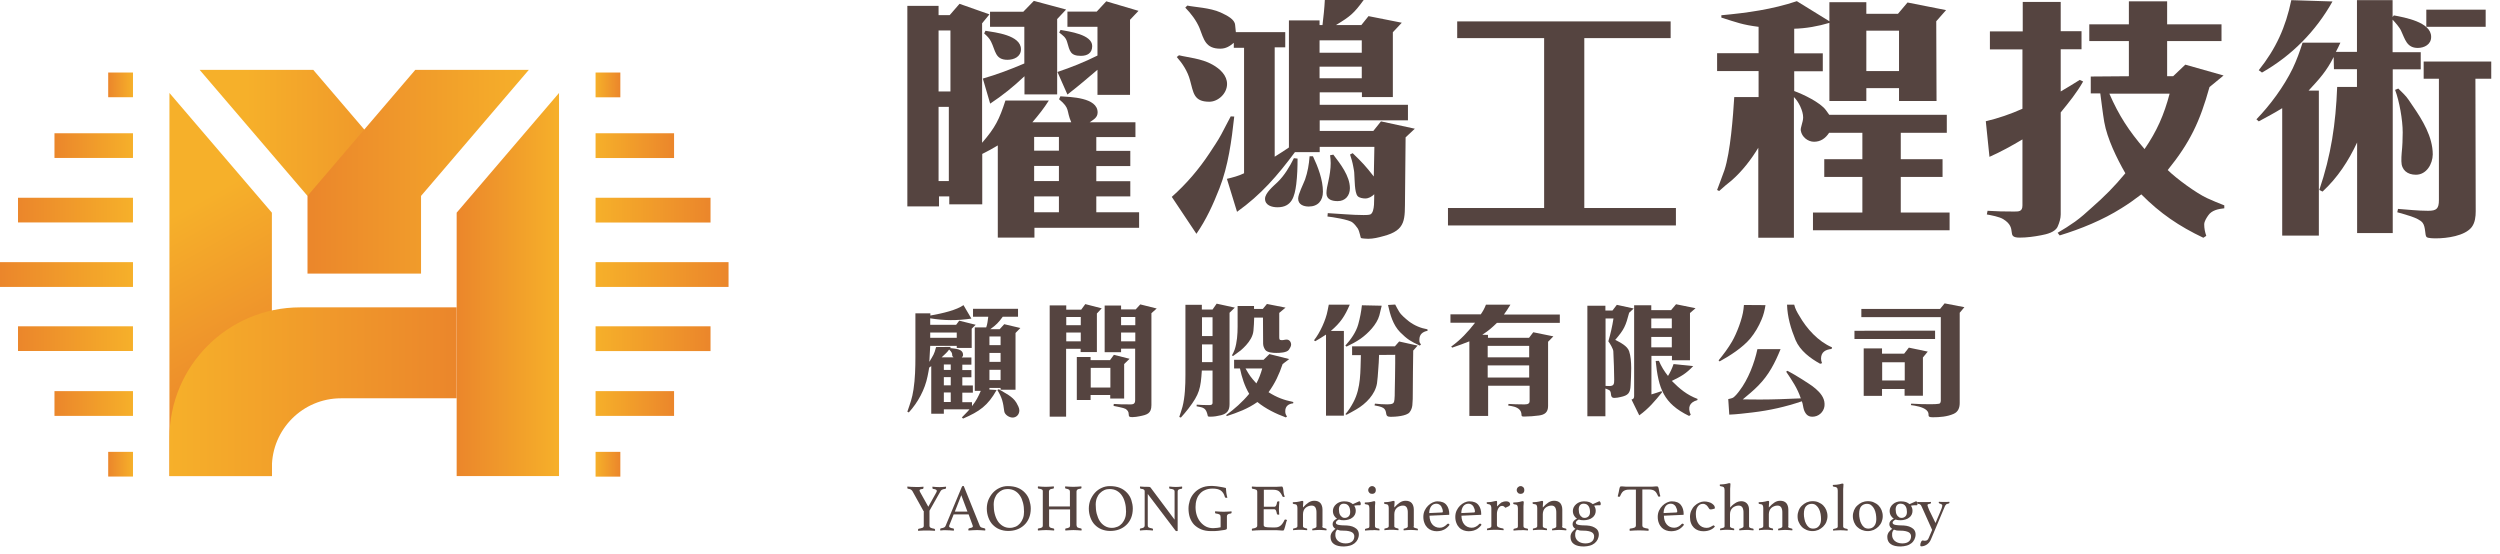 <svg width="271" height="60" viewBox="0 0 271 60" fill="none" xmlns="http://www.w3.org/2000/svg">
<path d="M45.641 21.237H33.333L21.641 7.573H33.957L45.641 21.237Z" fill="url(#paint0_linear_345_2034)"/>
<path d="M57.324 7.573L45.641 21.237V29.656H33.333V21.237L45.017 7.573H57.324Z" fill="url(#paint1_linear_345_2034)"/>
<path d="M29.472 23.055L18.367 10.078V51.603H29.472V23.055Z" fill="url(#paint2_linear_345_2034)"/>
<path d="M49.502 23.055L60.598 10.078V51.603H49.502V23.055Z" fill="url(#paint3_linear_345_2034)"/>
<path d="M49.502 33.318V43.175H36.969C32.827 43.175 29.472 46.53 29.472 50.672V51.603H18.367V47.489C18.367 39.666 24.706 33.318 32.538 33.318H49.502Z" fill="url(#paint4_linear_345_2034)"/>
<path d="M0 28.417H14.415V31.103H0V28.417Z" fill="url(#paint5_linear_345_2034)"/>
<path d="M1.953 21.436H14.414V24.113H1.953V21.436Z" fill="url(#paint6_linear_345_2034)"/>
<path d="M5.905 14.445H14.415V17.122H5.905V14.445Z" fill="url(#paint7_linear_345_2034)"/>
<path d="M11.729 7.862H14.415V10.539H11.729V7.862Z" fill="url(#paint8_linear_345_2034)"/>
<path d="M5.905 45.083H14.415V42.398H5.905V45.083Z" fill="url(#paint9_linear_345_2034)"/>
<path d="M11.729 51.658H14.415V48.981H11.729V51.658Z" fill="url(#paint10_linear_345_2034)"/>
<path d="M1.953 38.048H14.414V35.371H1.953V38.048Z" fill="url(#paint11_linear_345_2034)"/>
<path d="M78.974 28.417H64.56V31.103H78.974V28.417Z" fill="url(#paint12_linear_345_2034)"/>
<path d="M77.021 21.436H64.56V24.122H77.021V21.436Z" fill="url(#paint13_linear_345_2034)"/>
<path d="M73.069 14.445H64.56V17.131H73.069V14.445Z" fill="url(#paint14_linear_345_2034)"/>
<path d="M67.245 7.862H64.56V10.548H67.245V7.862Z" fill="url(#paint15_linear_345_2034)"/>
<path d="M73.069 42.398H64.56V45.083H73.069V42.398Z" fill="url(#paint16_linear_345_2034)"/>
<path d="M67.245 48.981H64.56V51.667H67.245V48.981Z" fill="url(#paint17_linear_345_2034)"/>
<path d="M77.021 35.371H64.56V38.057H77.021V35.371Z" fill="url(#paint18_linear_345_2034)"/>
<path d="M101.741 0.636V1.637H102.949L104.013 0.413L107.255 1.557L106.46 2.527V15.477C107.891 13.825 108.32 12.95 108.987 10.901H113.691C113.15 11.759 112.578 12.474 111.911 13.252H116.122C115.55 11.934 116.042 11.79 114.803 10.758L114.946 10.44C116.026 10.519 118.982 10.551 118.982 12.188C118.982 12.76 118.521 12.966 118.124 13.252H123.082V14.857H118.839V16.351H122.525V18.004H118.839V19.64H122.525V21.293H118.839V23.009H123.479V24.693H112.133V25.758H108.161V15.763C107.589 16.113 107.048 16.399 106.476 16.685V22.151H102.901V21.293H101.789V22.373H98.356V0.636H101.741ZM103.028 9.915V3.305H101.741V9.915H103.028ZM102.853 19.624V11.584H101.741V19.624H102.853ZM111.037 6.88V2.908H107.319V1.271H110.926L112.07 0.095L115.566 1.033L114.596 2.066V10.233H111.053V8.263C109.845 9.407 108.701 10.329 107.334 11.234L106.54 8.517C108.034 8.088 109.559 7.516 111.037 6.88ZM106.826 3.337C107.859 3.512 110.671 3.798 110.671 5.339C110.671 6.165 109.893 6.483 109.209 6.483C107.859 6.483 107.922 5.482 107.43 4.513C107.255 4.147 107.001 3.909 106.683 3.623L106.826 3.337ZM114.787 16.335V14.841H112.101V16.335H114.787ZM114.787 17.988H112.101V19.624H114.787V17.988ZM114.787 23.009V21.293H112.101V23.009H114.787ZM118.966 6.022V2.908H115.709V1.255H118.887L119.919 0.143L123.415 1.176L122.494 2.145V10.281H118.966V7.564C117.886 8.485 116.821 9.391 115.709 10.249L114.628 7.802C116.138 7.294 117.536 6.737 118.966 6.022ZM114.962 3.242C115.883 3.416 118.394 3.734 118.394 4.99C118.394 5.768 117.854 6.054 117.17 6.054C116.026 6.054 115.963 5.546 115.677 4.56C115.534 4.036 115.216 3.845 114.819 3.528L114.962 3.242Z" fill="#554440"/>
<path d="M133.792 12.633C133.506 15.239 133.14 17.988 132.187 20.419C131.504 22.167 130.757 23.804 129.692 25.345L127.022 21.341C128.596 19.942 129.946 18.369 131.122 16.589C131.551 15.922 132.012 15.271 132.377 14.587L133.41 12.617L133.792 12.633ZM127.801 5.991C128.659 6.213 130.264 6.34 131.408 6.992C132.298 7.484 133.013 8.199 133.013 9.105C133.013 10.138 132.044 11.028 131.09 11.028C129.374 11.028 129.374 10.027 128.993 8.676C128.739 7.739 128.198 6.896 127.563 6.181L127.801 5.991ZM139.321 3.416V5.133H138.177V16.987C138.686 16.669 139.21 16.335 139.719 15.986V2.209H143.04V2.717H143.358C143.469 1.796 143.564 0.922 143.612 0H147.823C146.758 1.462 146.361 1.78 144.82 2.717H147.569L148.347 1.748L151.954 2.463L150.985 3.496V10.519H147.632V10.011H143.056V11.361H152.622V13.046H143.056V14.19H148.872L149.698 13.157L153.368 13.952L152.367 14.889C152.336 17.066 152.336 19.275 152.304 21.452C152.272 23.74 152.479 24.948 149.952 25.599C149.444 25.742 148.856 25.885 148.315 25.885C148.204 25.885 147.6 25.853 147.537 25.806C147.473 25.774 147.394 25.122 147.187 24.773C147.012 24.519 146.822 24.28 146.615 24.121C146.266 23.803 144.359 23.517 143.898 23.47L143.93 23.104C145.217 23.168 146.536 23.311 147.823 23.311C147.998 23.311 148.427 23.311 148.57 23.232C149.062 22.945 148.935 21.484 148.967 21.055C148.713 21.309 148.363 21.515 147.998 21.515C147.743 21.515 147.346 21.452 147.171 21.261C146.822 20.896 146.853 19.402 146.806 18.862C146.806 18.607 146.742 18.321 146.695 18.067C146.615 17.606 146.488 17.177 146.345 16.748L146.631 16.605C147.696 17.638 147.998 17.956 148.919 19.132L148.983 15.922H143.056V16.494H140.37C138.479 19.037 136.7 21.102 134.094 22.961L132.997 19.386C133.601 19.243 134.284 19.068 134.856 18.782V5.18H133.744V4.64C133.315 5.005 132.886 5.276 132.282 5.276C130.677 5.276 130.502 4.274 130.026 3.035C129.676 2.209 129.104 1.462 128.484 0.826L128.707 0.604C129.501 0.779 131.138 0.826 132.314 1.351C133.061 1.7 133.839 2.098 133.887 2.701L133.966 3.48H139.321V3.416ZM140.656 17.193C140.656 18.115 140.624 19.052 140.513 19.974C140.338 21.293 140.052 22.469 138.479 22.469C137.875 22.469 137.129 22.262 137.129 21.547C137.129 20.912 138.066 20.149 138.479 19.752C139.226 19.037 139.798 18.067 140.259 17.145L140.656 17.193ZM142.325 16.939C142.865 18.083 143.405 19.481 143.405 20.784C143.405 21.754 142.865 22.389 141.864 22.389C141.324 22.389 140.72 22.183 140.72 21.531C140.72 21.039 141.26 20.006 141.467 19.465C141.753 18.639 141.896 17.829 141.959 16.939H142.325ZM147.616 4.37H143.04V5.72H147.616V4.37ZM147.616 8.485V7.23H143.04V8.485H147.616ZM146.329 20.403C146.329 21.198 145.836 21.801 145.01 21.801C144.438 21.801 143.787 21.658 143.787 20.943C143.787 20.546 143.898 20.085 143.993 19.656C144.136 19.021 144.247 18.305 144.247 17.686C144.247 17.4 144.216 17.114 144.184 16.828L144.533 16.764C145.296 17.765 146.329 19.084 146.329 20.403Z" fill="#554440"/>
<path d="M167.384 22.548V4.131H157.961V2.32H181.097V4.131H171.738V22.548H181.669V24.439H156.96V22.548H167.384Z" fill="#554440"/>
<path d="M190.631 10.519V7.707H186.134V5.768H190.631V2.908C188.883 2.685 188.311 2.447 186.595 1.907V1.653C189.375 1.398 192.124 1.017 194.778 0.127L198.306 2.304V0.238H202.31V1.494H205.742L206.775 0.27L210.954 1.096L209.89 2.304L209.921 10.948H205.854V9.55H202.31V10.948H198.306V2.479C197.098 2.844 195.763 3.083 194.492 3.114V5.784H197.591V7.723H194.492V9.868C195.461 10.217 197.321 11.107 197.924 11.934L198.29 12.442H211.034V14.397H206.044V17.257H210.573V19.18H206.044V23.041H211.336V24.963H196.526V23.041H201.881V19.18H197.75V17.257H201.881V14.397H198.274C197.877 15 197.352 15.366 196.637 15.366C195.986 15.366 195.318 14.857 195.207 14.158C195.144 13.84 195.461 13.237 195.461 12.728C195.461 12.013 194.969 11.012 194.46 10.519V25.774H190.599V16.017C189.82 17.305 188.851 18.56 187.707 19.561C187.246 19.926 186.785 20.308 186.356 20.705L186.134 20.594C186.388 19.879 186.674 19.195 186.928 18.449C187.58 16.478 187.866 12.585 187.993 10.519H190.631ZM205.854 7.707V3.321H202.31V7.707H205.854Z" fill="#554440"/>
<path d="M219.265 3.385V0.207H223.381V3.385H225.637V5.339H223.381V9.915C224.064 9.518 224.763 9.089 225.446 8.66L225.812 8.835C225.097 10.09 224.286 11.075 223.381 12.188V23.247C223.381 23.676 223.238 24.137 223.063 24.535C222.809 25.17 221.855 25.393 221.251 25.504C220.505 25.647 219.71 25.758 218.931 25.758C217.358 25.758 218.788 24.757 217.152 23.756C216.754 23.502 215.833 23.327 215.372 23.247L215.451 22.85C216.373 22.914 217.311 22.93 218.264 22.93C218.804 22.93 219.233 22.961 219.233 22.278V15.112C218.089 15.795 216.882 16.462 215.658 17.003L215.261 13.141C216.627 12.823 217.946 12.363 219.233 11.79V5.355H215.706V3.401H219.265V3.385ZM226.654 8.295L230.77 8.263V4.449H226.479V2.638H230.77V0.143H234.917V2.638H240.812V4.449H234.917V8.263H235.568L236.887 7.008L241.035 8.183L239.509 9.439C238.476 13.157 237.412 15.429 234.981 18.433C235.918 19.354 238.016 20.896 239.223 21.468C239.827 21.754 240.479 22.008 241.114 22.262V22.58C240.479 22.644 239.748 22.787 239.366 23.359C239.191 23.613 238.937 23.994 238.937 24.328C238.937 24.757 239.017 25.154 239.16 25.567L238.842 25.774C236.204 24.519 234.17 23.136 232.12 21.07C231.437 21.595 230.722 22.103 229.975 22.564C227.941 23.851 225.558 24.82 223.269 25.52L223.047 25.234C223.683 24.868 224.334 24.455 224.938 24.026C225.573 23.565 226.146 23.057 226.718 22.532C228.1 21.325 229.212 20.212 230.388 18.782C229.467 17.177 228.418 15.032 228.1 13.221C227.925 12.188 227.814 11.155 227.671 10.122H226.638V8.295H226.654ZM235.187 10.154H228.656C229.689 12.537 230.801 14.222 232.47 16.16C233.821 14.19 234.583 12.442 235.187 10.154Z" fill="#554440"/>
<path d="M262.09 5.196C260.882 5.196 260.707 4.227 260.278 3.337C260.135 2.987 259.627 2.415 259.357 2.129V5.657H262.408V7.516H259.373V25.265H255.511V15.445C254.574 17.448 253.398 19.259 251.761 20.768L251.412 20.594C252.699 16.78 253.191 13.443 253.35 9.423H255.495V7.5H253.001L252.969 6.181C252.19 7.723 251.443 8.533 250.252 9.82H251.364V25.536H247.391V11.727C246.565 12.236 245.707 12.696 244.849 13.157L244.595 12.935C246.088 11.393 247.566 9.391 248.52 7.437C248.949 6.547 249.298 5.577 249.6 4.624H253.7C253.557 4.974 253.382 5.276 253.207 5.625H255.495V0.016H259.357V1.843L259.5 1.668C260.644 1.891 263.536 2.384 263.536 3.988C263.552 4.831 262.773 5.196 262.09 5.196ZM245.199 7.866L244.849 7.611C246.708 5.291 247.773 2.94 248.377 0.016L252.842 0.159C251.046 3.369 248.44 6.022 245.199 7.866ZM261.883 18.941C260.962 18.941 260.31 18.433 260.31 17.479C260.31 17.193 260.31 16.875 260.342 16.589C260.421 15.843 260.453 15.096 260.453 14.349C260.453 12.998 260.088 10.948 259.627 9.741L259.976 9.598L260.612 10.233C260.978 10.599 261.248 11.06 261.534 11.473C262.598 13.014 263.711 14.826 263.711 16.748C263.695 17.765 263.043 18.941 261.883 18.941ZM268.335 8.517L268.367 22.898C268.367 23.47 268.303 24.121 267.937 24.614C267.191 25.583 265.22 25.837 264.076 25.837C263.854 25.837 263.186 25.837 263.043 25.695C262.837 25.52 262.964 24.614 262.614 24.153C262.185 23.581 260.549 23.216 259.865 23.009L259.945 22.644C261.009 22.723 262.122 22.85 263.202 22.85C264.124 22.85 264.378 22.628 264.378 21.674V8.533H262.725V6.674H270.051V8.533H268.335V8.517ZM263.012 2.908V1.049H269.447V2.908H263.012Z" fill="#554440"/>
<path d="M110.083 36.095V42.245H108.463V42.054H107.255V42.229L108.034 42.276C107.08 43.977 106.19 44.596 104.395 45.375L104.268 45.248C104.554 44.93 104.824 44.708 105.094 44.374H102.313V44.85H100.947V39.686C100.883 39.734 100.804 39.797 100.724 39.845C100.676 40.163 100.613 40.465 100.549 40.783C100.263 42.229 99.501 43.627 98.515 44.708L98.356 44.628C98.658 43.738 98.881 43.182 99.024 42.213C99.199 41.053 99.23 39.861 99.23 38.685V33.966H100.851V34.204C102.218 33.966 103.711 33.6 104.442 33.076L105.3 34.538C103.68 34.76 102.424 34.76 100.835 34.506V35.205H103.648L103.982 34.76L105.761 35.205L105.332 35.634V37.716H103.711V37.493H100.835C100.788 38.177 100.788 38.542 100.74 39.225C101.169 38.494 101.264 38.431 101.471 37.62L103.06 37.605L102.996 37.732C103.505 37.811 104.395 37.779 104.395 38.478C104.395 38.606 104.347 38.637 104.252 38.749H105.3V39.527H104.315V40.115H105.3V40.894H104.315V41.784H105.459V42.562H104.315V43.595H105.364V44.024C105.825 43.436 106.016 43.055 106.317 42.372H105.666V35.491H106.905C107.033 35.157 107.08 34.712 107.128 34.331H105.475V33.473H110.354V34.331H108.701C108.256 34.951 107.97 35.237 107.35 35.682H108.367L108.86 35.142L110.608 35.555L110.083 36.095ZM103.711 36.047H100.835V36.619H103.711V36.047ZM102.885 37.891C102.631 38.256 102.393 38.415 102.075 38.733H103.362C103.028 38.463 103.457 38.431 102.885 37.891ZM103.06 39.511H102.313V40.099H103.06V39.511ZM103.06 40.878H102.313V41.768H103.06V40.878ZM103.06 42.546H102.313V43.579H103.06V42.546ZM108.463 36.476H107.255V37.414H108.463V36.476ZM108.463 38.256H107.255V39.225H108.463V38.256ZM108.463 40.083H107.255V41.196H108.463V40.083ZM109.766 45.264C109.384 45.264 108.908 44.946 108.86 44.58C108.733 43.595 108.637 43.134 108.113 42.276L108.272 42.197C108.939 42.61 109.766 42.959 110.179 43.659C110.306 43.881 110.497 44.215 110.497 44.485C110.497 44.93 110.179 45.264 109.766 45.264Z" fill="#554440"/>
<path d="M115.582 33.123V33.568H117.203L117.647 32.965L119.427 33.425L118.903 33.982V38.161H117.139V37.811H115.566V45.168H113.786V33.108H115.582V33.123ZM117.155 34.363H115.582V35.253H117.155V34.363ZM117.155 37.001V36.047H115.582V37.001H117.155ZM120.317 39.051L120.746 38.463L122.446 38.892L121.858 39.464V43.198H120.349V42.816H118.219V43.357H116.726V38.701H118.219V39.035H120.317V39.051ZM120.365 42.006V39.877H118.235V42.006H120.365ZM121.525 37.811V38.177H119.745V33.123H121.525V33.537H123.114L123.606 32.996L125.386 33.441L124.814 33.95V43.913C124.814 44.835 124.337 44.962 123.527 45.121C123.288 45.168 123.018 45.216 122.764 45.216C122.462 45.216 122.351 45.2 122.351 44.898C122.351 44.628 122.224 44.469 122.017 44.326C121.795 44.199 120.969 44.056 120.714 44.008L120.73 43.786C121.239 43.834 121.779 43.834 122.287 43.834C122.701 43.834 123.05 43.897 123.05 43.389V37.795H121.525V37.811ZM123.066 35.253V34.363H121.525V35.253H123.066ZM123.066 37.001V36.047H121.525V37.001H123.066Z" fill="#554440"/>
<path d="M130.296 33.553H131.44L131.885 32.917L133.855 33.346L133.283 33.902V43.802C133.283 44.485 133.029 44.835 132.362 45.009C131.98 45.105 131.599 45.168 131.218 45.168C131.17 45.168 130.995 45.168 130.963 45.136C130.916 45.105 130.916 45.089 130.916 45.041C130.725 44.215 130.487 44.183 129.708 44.04L129.724 43.865C130.169 43.897 130.598 43.913 131.043 43.913C131.249 43.913 131.44 43.897 131.44 43.659V40.163H130.28C130.153 42.102 130.026 42.721 128.834 44.279C128.564 44.612 128.294 44.962 128.008 45.264L127.833 45.2C127.96 44.835 128.071 44.469 128.183 44.088C128.453 43.055 128.5 41.752 128.5 40.671V33.044H130.28V33.553H130.296ZM131.44 36.429V34.395H130.296V36.429H131.44ZM131.44 39.257V37.334H130.296V39.257H131.44ZM135.413 42.689C134.904 41.831 134.618 40.91 134.412 39.94H133.776V39.003H136.97L137.605 38.383L139.751 38.923L139.036 39.464C138.654 40.592 138.225 41.529 137.51 42.515C138.416 43.087 139.147 43.357 140.196 43.579L140.18 43.722C139.687 43.77 139.322 44.024 139.322 44.565C139.322 44.835 139.369 44.93 139.512 45.152L139.385 45.248C138.305 44.85 137.192 44.31 136.303 43.579C135.238 44.326 134.189 44.708 132.981 45.105L132.918 44.993C133.808 44.342 134.666 43.595 135.413 42.689ZM135.937 33.155V33.489H136.89L137.335 32.949L139.353 33.346L138.67 33.918V36.508C138.67 36.762 138.67 36.874 138.956 36.874C139.131 36.874 139.29 36.81 139.465 36.81C139.782 36.81 139.957 37.08 139.957 37.366C139.957 37.541 139.814 37.764 139.719 37.907C139.496 38.24 138.702 38.256 138.336 38.256C138.019 38.256 137.383 38.224 137.161 37.938C137.018 37.732 136.922 37.493 136.922 37.239L136.906 34.426H135.953C135.937 34.919 135.921 35.38 135.873 35.857C135.81 36.461 135.476 36.969 135.079 37.414C134.888 37.62 134.698 37.811 134.491 37.986L133.665 38.59L133.538 38.526C133.665 38.32 133.76 38.113 133.84 37.891C134.094 37.128 134.157 36.206 134.157 35.412V33.171H135.937V33.155ZM136.827 39.94H135.015C135.46 40.719 135.587 40.894 136.191 41.561C136.477 41.037 136.668 40.513 136.827 39.94Z" fill="#554440"/>
<path d="M143.913 33.664L144.04 33.028H146.313C145.772 34.283 145.312 34.983 144.263 35.873H145.677V45.057H143.739V36.27C143.357 36.524 142.96 36.762 142.579 36.985L142.436 36.889C143.087 36.079 143.723 34.681 143.913 33.664ZM146.567 38.463V37.541H151.207L151.668 37.017L153.67 37.462L153.193 38.002C153.177 39.527 153.146 41.053 153.146 42.594C153.146 43.039 153.146 43.5 153.098 43.929C153.066 44.215 152.971 44.469 152.796 44.692C152.478 45.105 151.239 45.184 150.746 45.184C149.968 45.184 150.508 44.596 149.936 44.215C149.745 44.088 149.221 43.977 148.998 43.945L149.046 43.754C149.491 43.802 149.936 43.834 150.381 43.834C150.555 43.834 150.873 43.818 151 43.722C151.127 43.627 151.143 43.452 151.159 43.309C151.191 43.023 151.191 42.737 151.191 42.451C151.207 41.418 151.239 40.401 151.239 39.368V38.463L149.491 38.478C149.475 39.035 149.443 39.591 149.395 40.147C149.364 40.608 149.332 41.084 149.268 41.545C149.078 42.753 148.045 43.786 147.028 44.374C146.678 44.58 146.329 44.771 145.963 44.962L145.836 44.898C146.202 44.485 146.456 44.072 146.71 43.595C147.552 42.006 147.457 40.227 147.52 38.494H146.567V38.463ZM149.777 33.139C149.697 33.489 149.618 33.839 149.523 34.188C149.252 35.173 148.299 36.143 147.489 36.715C147.012 37.048 146.488 37.319 145.963 37.573L145.836 37.462C146.424 36.81 146.996 36.016 147.234 35.157C147.425 34.474 147.552 33.791 147.632 33.092L149.777 33.139ZM151.239 33.012C151.366 33.267 151.509 33.521 151.652 33.759C151.874 34.156 152.383 34.554 152.732 34.84C153.32 35.285 154.004 35.571 154.735 35.698L154.75 35.857C154.21 35.968 153.861 36.238 153.861 36.826C153.861 37.112 153.876 37.128 154.035 37.334L153.908 37.462C152.939 37.017 152.542 36.778 151.779 36.016C151 35.221 150.698 34.125 150.46 33.06L151.239 33.012Z" fill="#554440"/>
<path d="M160.503 34.093C160.741 33.759 160.932 33.41 161.075 33.028H163.729C163.506 33.394 163.284 33.743 163.029 34.093H169.084V34.999H162.267C161.695 35.555 161.345 35.857 160.678 36.286L161.297 36.302V36.619H165.747L166.207 36.016L168.384 36.461L167.812 37.048V44.008C167.812 44.692 167.447 44.962 166.811 45.041C166.303 45.105 165.778 45.153 165.286 45.153C165.238 45.153 165.016 45.168 164.968 45.105C164.889 45.025 165 44.708 164.714 44.406C164.412 44.088 163.903 44.024 163.49 43.961L163.522 43.786C164.03 43.818 164.523 43.834 165.032 43.834C165.318 43.834 165.81 43.897 165.81 43.484V41.816H161.313V45.089H159.279V37.001C158.675 37.239 158.04 37.477 157.42 37.684L157.309 37.573C158.374 36.794 159.089 36.016 159.899 34.983H157.229V34.077H160.503V34.093ZM165.763 38.733V37.493H161.266V38.733H165.763ZM165.763 40.926V39.607H161.266V40.926H165.763Z" fill="#554440"/>
<path d="M175.265 33.044L177.093 33.441L176.6 33.902C176.219 35.332 176.076 35.698 175.09 36.842C175.615 37.112 176.409 37.493 176.6 38.081C176.934 39.066 176.807 40.719 176.759 41.752C176.727 42.61 176.489 42.864 175.662 43.039C175.44 43.087 175.233 43.134 175.011 43.134C174.391 43.134 174.836 42.451 174.375 42.26C174.264 42.213 174.153 42.149 174.026 42.117V45.121H172.071V33.139H174.026V33.664H174.789L175.265 33.044ZM174.439 41.847C174.963 41.847 174.979 41.609 174.979 41.132C174.979 40.481 174.932 38.955 174.884 38.081C174.884 37.843 174.503 37.191 174.344 37.001C174.582 36.19 174.773 35.364 174.9 34.522H174.042V41.831C174.169 41.831 174.312 41.847 174.439 41.847ZM177.14 42.928V33.092H178.999V33.616H181.145L181.685 32.98L183.798 33.41L183.194 33.934V39.051H181.24V38.574H179.015V42.753C179.381 42.642 179.746 42.531 180.096 42.403L180.175 42.515C179.381 43.484 178.729 44.279 177.696 45.025L176.854 43.309C177.077 43.261 177.14 43.15 177.14 42.928ZM181.224 35.587V34.522H178.999V35.587H181.224ZM181.224 36.524H178.999V37.652H181.224V36.524ZM179.826 39.114C180.08 39.718 180.414 40.258 180.811 40.751C181.065 40.354 181.256 39.925 181.415 39.464L183.544 39.686C182.734 40.528 182.257 40.783 181.224 41.291C182.098 42.165 182.845 42.801 184.021 43.246L183.989 43.373C183.099 43.627 182.94 44.199 183.274 44.962L183.099 45.089C180.318 43.738 179.778 42.102 179.476 39.13L179.826 39.114Z" fill="#554440"/>
<path d="M190.949 34.649C190.663 35.348 190.218 36.111 189.725 36.699C188.915 37.668 187.517 38.574 186.404 39.178L186.293 39.066C186.817 38.431 187.342 37.732 187.755 37.017C188.263 36.143 188.883 34.522 188.994 33.521L189.042 33.06L191.378 33.076C191.298 33.6 191.171 34.141 190.949 34.649ZM187.771 43.15C188.025 43.071 188.406 42.562 188.549 42.372C189.503 41.132 190.186 39.352 190.504 37.843H193.015C192.411 39.337 191.743 40.64 190.599 41.8C190.091 42.324 189.487 42.817 188.915 43.293C189.535 43.293 190.154 43.309 190.774 43.309C192.252 43.309 193.745 43.246 195.207 43.182C194.842 42.086 194.254 41.228 193.618 40.29L193.761 40.195C194.27 40.465 194.762 40.751 195.239 41.053C195.732 41.386 196.367 41.736 196.828 42.149C197.305 42.562 197.766 43.103 197.782 43.77C197.829 44.453 197.321 45.057 196.685 45.153C196.081 45.248 195.764 44.993 195.557 44.453C195.446 44.136 195.446 43.802 195.319 43.5C193.539 44.104 191.839 44.485 189.98 44.708C189.137 44.803 188.295 44.914 187.453 44.946L187.342 43.261C187.485 43.23 187.644 43.198 187.771 43.15ZM195.048 34.236C195.843 35.634 197.098 37.017 198.592 37.652L198.544 37.827C197.909 37.891 197.4 38.145 197.4 38.876C197.4 39.051 197.448 39.209 197.511 39.368L197.305 39.432C196.24 38.844 195.128 38.018 194.635 36.858C194.127 35.618 193.761 34.395 193.714 33.028H194.492C194.604 33.489 194.81 33.855 195.048 34.236Z" fill="#554440"/>
<path d="M209.763 35.841V36.746H201.023V35.857L209.763 35.841ZM210.303 33.489L210.796 32.885L212.941 33.298L212.433 33.902V43.675C212.433 44.199 212.274 44.644 211.765 44.866C211.082 45.168 210.256 45.232 209.525 45.232C208.698 45.232 209.334 44.914 208.826 44.453C208.428 44.104 207.634 43.977 207.141 43.913L207.173 43.754C207.872 43.802 208.571 43.818 209.27 43.818C209.398 43.818 210.192 43.818 210.287 43.722C210.351 43.643 210.383 43.563 210.383 43.452V34.379H201.77V33.489H210.303ZM202.025 37.764H204.011V38.336H206.41L206.919 37.684L208.969 38.113L208.444 38.749V42.896H206.458V42.165H204.011V42.912H202.025V37.764ZM206.474 41.243V39.273H204.027V41.243H206.474Z" fill="#554440"/>
<path d="M100.104 55.394L98.897 53.217C98.849 53.154 98.785 53.09 98.722 53.058C98.658 53.026 98.547 52.995 98.42 52.979C98.388 52.979 98.372 52.963 98.372 52.931C98.356 52.899 98.356 52.883 98.356 52.852C98.356 52.836 98.356 52.836 98.356 52.82C98.356 52.804 98.356 52.804 98.356 52.788C98.356 52.772 98.356 52.756 98.356 52.74C98.468 52.756 98.595 52.756 98.754 52.772C98.913 52.788 99.072 52.788 99.23 52.788C99.294 52.788 99.358 52.788 99.437 52.788C99.516 52.788 99.596 52.788 99.675 52.788C99.755 52.788 99.834 52.788 99.914 52.772C99.993 52.756 100.057 52.756 100.104 52.756C100.104 52.772 100.104 52.788 100.104 52.804C100.104 52.82 100.104 52.836 100.104 52.836C100.104 52.852 100.104 52.852 100.104 52.867C100.104 52.899 100.104 52.931 100.088 52.947C100.073 52.963 100.057 52.979 100.041 52.995C99.898 53.011 99.802 53.042 99.755 53.058C99.707 53.074 99.675 53.122 99.675 53.169C99.675 53.201 99.691 53.249 99.723 53.312L100.629 54.933L101.471 53.424C101.519 53.344 101.55 53.265 101.55 53.217C101.55 53.154 101.519 53.106 101.455 53.074C101.391 53.042 101.28 53.011 101.153 52.995C101.105 52.995 101.074 52.947 101.074 52.867C101.074 52.852 101.074 52.82 101.074 52.804C101.074 52.788 101.074 52.772 101.074 52.756C101.185 52.772 101.296 52.772 101.439 52.788C101.582 52.804 101.709 52.804 101.836 52.804C101.948 52.804 102.059 52.804 102.186 52.788C102.313 52.772 102.424 52.772 102.551 52.756C102.551 52.772 102.551 52.788 102.551 52.804C102.551 52.82 102.551 52.836 102.551 52.836C102.551 52.852 102.551 52.852 102.551 52.867C102.551 52.931 102.52 52.979 102.472 52.995C102.297 53.011 102.186 53.042 102.107 53.09C102.027 53.138 101.979 53.185 101.932 53.281L100.756 55.362V56.983C100.756 57.094 100.804 57.158 100.883 57.206C100.962 57.253 101.09 57.285 101.28 57.317C101.328 57.333 101.36 57.364 101.36 57.428C101.36 57.444 101.36 57.444 101.36 57.46C101.36 57.476 101.36 57.492 101.36 57.492C101.36 57.507 101.36 57.523 101.36 57.539C101.248 57.539 101.137 57.523 101.026 57.523C100.931 57.523 100.819 57.508 100.724 57.508C100.629 57.508 100.518 57.508 100.438 57.508C100.359 57.508 100.263 57.508 100.152 57.508C100.041 57.508 99.945 57.523 99.85 57.523C99.739 57.523 99.628 57.539 99.516 57.539C99.516 57.523 99.516 57.507 99.516 57.492C99.516 57.476 99.516 57.476 99.516 57.46C99.516 57.444 99.516 57.428 99.516 57.428C99.516 57.364 99.548 57.317 99.596 57.317C99.787 57.285 99.914 57.237 100.009 57.206C100.088 57.174 100.136 57.094 100.136 56.999V55.394H100.104Z" fill="#554440"/>
<path d="M104.999 55.76H103.378L102.917 56.919C102.885 56.983 102.885 57.031 102.885 57.062C102.885 57.158 103.028 57.237 103.33 57.285C103.362 57.285 103.394 57.301 103.394 57.333C103.394 57.364 103.41 57.38 103.41 57.412C103.41 57.444 103.41 57.476 103.394 57.523C103.267 57.507 103.124 57.507 102.981 57.492C102.838 57.476 102.695 57.476 102.552 57.476C102.456 57.476 102.361 57.476 102.25 57.476C102.154 57.476 102.043 57.492 101.932 57.507C101.916 57.476 101.916 57.428 101.916 57.396C101.916 57.364 101.916 57.333 101.932 57.317C101.948 57.285 101.964 57.285 102.011 57.269C102.154 57.237 102.281 57.221 102.345 57.174C102.425 57.142 102.472 57.078 102.504 56.999L104.252 52.804C104.284 52.724 104.331 52.677 104.395 52.677C104.411 52.677 104.443 52.677 104.474 52.693L106.222 57.031C106.254 57.094 106.318 57.158 106.413 57.19C106.508 57.221 106.62 57.253 106.715 57.269C106.747 57.285 106.763 57.285 106.778 57.301C106.794 57.317 106.81 57.349 106.81 57.396C106.81 57.428 106.81 57.46 106.794 57.507C106.635 57.492 106.492 57.492 106.333 57.476C106.19 57.476 106.047 57.46 105.92 57.46C105.793 57.46 105.634 57.46 105.46 57.476C105.285 57.492 105.126 57.492 104.983 57.507C104.967 57.46 104.967 57.428 104.967 57.396C104.967 57.349 104.983 57.317 104.999 57.301C105.015 57.285 105.031 57.269 105.046 57.269C105.174 57.237 105.269 57.221 105.348 57.19C105.428 57.158 105.46 57.11 105.46 57.047C105.46 57.015 105.444 56.983 105.428 56.935L104.999 55.76ZM104.872 55.458L104.204 53.678L103.505 55.458H104.872Z" fill="#554440"/>
<path d="M106.969 55.124C106.969 54.79 107.032 54.472 107.144 54.186C107.271 53.9 107.43 53.63 107.636 53.408C107.843 53.185 108.081 53.011 108.367 52.883C108.637 52.756 108.939 52.693 109.241 52.693C109.654 52.693 110.036 52.756 110.337 52.883C110.655 53.011 110.91 53.201 111.116 53.424C111.323 53.646 111.482 53.9 111.577 54.202C111.672 54.504 111.736 54.806 111.736 55.124C111.736 55.505 111.672 55.855 111.545 56.157C111.418 56.459 111.243 56.713 111.021 56.919C110.798 57.126 110.544 57.285 110.242 57.396C109.94 57.507 109.622 57.555 109.289 57.555C108.939 57.555 108.637 57.492 108.351 57.38C108.065 57.269 107.827 57.094 107.62 56.888C107.414 56.681 107.255 56.411 107.144 56.109C107.032 55.807 106.969 55.489 106.969 55.124ZM109.464 57.221C109.686 57.221 109.893 57.174 110.083 57.094C110.274 57.015 110.433 56.888 110.576 56.729C110.703 56.57 110.814 56.395 110.894 56.173C110.973 55.95 111.005 55.728 111.005 55.474C111.005 55.124 110.973 54.806 110.894 54.504C110.814 54.202 110.719 53.948 110.56 53.726C110.417 53.503 110.226 53.328 110.004 53.201C109.781 53.074 109.511 53.011 109.225 53.011C109.034 53.011 108.844 53.042 108.653 53.122C108.478 53.201 108.319 53.312 108.176 53.455C108.033 53.599 107.922 53.773 107.843 53.98C107.763 54.186 107.716 54.425 107.716 54.695C107.716 55.06 107.747 55.378 107.827 55.696C107.906 55.998 108.018 56.268 108.161 56.49C108.304 56.713 108.494 56.888 108.701 57.015C108.939 57.158 109.177 57.221 109.464 57.221Z" fill="#554440"/>
<path d="M116.71 56.967C116.71 57.062 116.742 57.126 116.805 57.174C116.869 57.206 116.996 57.253 117.187 57.285C117.234 57.301 117.25 57.333 117.25 57.38C117.25 57.412 117.25 57.46 117.234 57.507C117.107 57.492 116.964 57.492 116.805 57.476C116.646 57.476 116.487 57.46 116.36 57.46C116.233 57.46 116.074 57.46 115.931 57.476C115.788 57.492 115.629 57.492 115.486 57.507C115.471 57.46 115.47 57.412 115.47 57.38C115.47 57.317 115.486 57.285 115.534 57.285C115.709 57.253 115.836 57.221 115.9 57.174C115.963 57.142 115.995 57.062 115.995 56.967V55.219H113.723V56.967C113.723 57.062 113.754 57.126 113.818 57.174C113.881 57.206 114.009 57.253 114.199 57.285C114.247 57.301 114.279 57.333 114.279 57.38C114.279 57.412 114.279 57.46 114.263 57.507C114.136 57.492 113.993 57.492 113.834 57.476C113.675 57.46 113.516 57.46 113.389 57.46C113.262 57.46 113.119 57.46 112.96 57.476C112.817 57.476 112.658 57.492 112.515 57.507C112.499 57.46 112.499 57.412 112.499 57.38C112.499 57.317 112.515 57.285 112.563 57.285C112.753 57.253 112.88 57.221 112.944 57.174C113.008 57.142 113.039 57.062 113.039 56.967V53.281C113.039 53.233 113.039 53.185 113.023 53.154C113.008 53.122 112.992 53.09 112.96 53.074C112.928 53.058 112.88 53.026 112.817 53.011C112.753 52.995 112.674 52.979 112.578 52.963C112.531 52.963 112.499 52.915 112.499 52.852C112.499 52.82 112.499 52.772 112.515 52.724C112.642 52.74 112.785 52.74 112.928 52.756C113.087 52.756 113.23 52.772 113.357 52.772C113.5 52.772 113.627 52.772 113.786 52.756C113.929 52.756 114.088 52.74 114.231 52.724C114.247 52.772 114.247 52.82 114.247 52.852C114.247 52.915 114.215 52.963 114.168 52.963C113.977 52.995 113.85 53.026 113.802 53.074C113.754 53.122 113.707 53.185 113.707 53.281V54.901H115.979V53.281C115.979 53.201 115.947 53.138 115.9 53.09C115.836 53.042 115.725 52.995 115.534 52.963C115.486 52.963 115.455 52.915 115.455 52.852C115.455 52.82 115.455 52.772 115.47 52.724C115.598 52.74 115.725 52.74 115.9 52.756C116.058 52.756 116.201 52.772 116.344 52.772C116.472 52.772 116.615 52.772 116.773 52.756C116.932 52.74 117.075 52.74 117.218 52.724C117.234 52.772 117.234 52.82 117.234 52.852C117.234 52.915 117.203 52.963 117.155 52.963C116.964 52.995 116.837 53.026 116.789 53.074C116.742 53.122 116.694 53.185 116.694 53.281V56.967H116.71Z" fill="#554440"/>
<path d="M118.028 55.124C118.028 54.79 118.092 54.472 118.203 54.186C118.33 53.9 118.489 53.63 118.696 53.408C118.902 53.185 119.141 53.011 119.427 52.883C119.697 52.756 119.999 52.693 120.301 52.693C120.714 52.693 121.095 52.756 121.397 52.883C121.715 53.011 121.969 53.201 122.176 53.424C122.382 53.646 122.541 53.9 122.637 54.202C122.732 54.504 122.795 54.806 122.795 55.124C122.795 55.505 122.732 55.855 122.605 56.157C122.478 56.459 122.303 56.713 122.08 56.919C121.858 57.126 121.604 57.285 121.302 57.396C121 57.507 120.682 57.555 120.348 57.555C119.999 57.555 119.697 57.492 119.411 57.38C119.125 57.269 118.886 57.094 118.68 56.888C118.473 56.681 118.314 56.411 118.203 56.109C118.092 55.807 118.028 55.489 118.028 55.124ZM120.523 57.221C120.746 57.221 120.952 57.174 121.143 57.094C121.333 57.015 121.492 56.888 121.635 56.729C121.763 56.57 121.874 56.395 121.953 56.173C122.033 55.95 122.064 55.728 122.064 55.474C122.064 55.124 122.033 54.806 121.953 54.504C121.874 54.202 121.778 53.948 121.62 53.726C121.477 53.503 121.286 53.328 121.063 53.201C120.841 53.074 120.571 53.011 120.285 53.011C120.094 53.011 119.903 53.042 119.713 53.122C119.538 53.201 119.379 53.312 119.236 53.455C119.093 53.599 118.982 53.773 118.902 53.98C118.823 54.186 118.775 54.425 118.775 54.695C118.775 55.06 118.807 55.378 118.886 55.696C118.966 55.998 119.077 56.268 119.22 56.49C119.363 56.713 119.554 56.888 119.76 57.015C119.999 57.158 120.237 57.221 120.523 57.221Z" fill="#554440"/>
<path d="M127.325 56.332V53.297C127.325 53.185 127.293 53.122 127.213 53.074C127.134 53.026 127.007 52.995 126.816 52.979C126.768 52.979 126.737 52.931 126.737 52.852C126.737 52.82 126.737 52.788 126.753 52.74C126.88 52.756 126.991 52.756 127.118 52.772C127.245 52.788 127.356 52.788 127.468 52.788C127.579 52.788 127.69 52.788 127.801 52.772C127.913 52.772 128.024 52.756 128.135 52.74C128.151 52.788 128.151 52.82 128.151 52.852C128.151 52.931 128.135 52.979 128.087 52.979C127.928 52.995 127.817 53.042 127.754 53.074C127.69 53.122 127.658 53.185 127.658 53.281V57.555C127.642 57.555 127.626 57.555 127.611 57.571C127.579 57.571 127.563 57.571 127.547 57.571C127.515 57.571 127.483 57.571 127.452 57.539C127.42 57.523 127.388 57.492 127.356 57.428L124.417 53.551V56.967C124.417 57.062 124.448 57.126 124.512 57.174C124.576 57.206 124.703 57.253 124.909 57.285C124.957 57.301 124.989 57.333 124.989 57.396C124.989 57.428 124.989 57.46 124.973 57.508C124.846 57.492 124.734 57.492 124.607 57.476C124.48 57.476 124.369 57.46 124.258 57.46C124.162 57.46 124.051 57.46 123.924 57.476C123.797 57.492 123.67 57.492 123.574 57.508C123.559 57.46 123.559 57.428 123.559 57.396C123.559 57.333 123.59 57.285 123.638 57.285C123.813 57.253 123.924 57.221 123.988 57.174C124.051 57.126 124.083 57.062 124.083 56.967V53.249C124.083 53.169 124.051 53.106 124.004 53.074C123.94 53.026 123.829 52.995 123.654 52.979C123.606 52.963 123.574 52.931 123.574 52.852C123.574 52.836 123.574 52.804 123.574 52.788C123.574 52.772 123.574 52.756 123.574 52.74C123.67 52.756 123.765 52.756 123.845 52.756C123.924 52.756 124.004 52.756 124.099 52.772C124.178 52.772 124.258 52.772 124.337 52.772C124.48 52.772 124.576 52.772 124.623 52.788C124.671 52.804 124.703 52.82 124.734 52.867L127.325 56.332Z" fill="#554440"/>
<path d="M132.743 57.444C132.521 57.476 132.298 57.507 132.076 57.539C131.853 57.571 131.583 57.571 131.281 57.571C130.868 57.571 130.502 57.507 130.201 57.38C129.899 57.253 129.644 57.078 129.438 56.872C129.231 56.649 129.088 56.395 128.977 56.093C128.882 55.791 128.834 55.474 128.834 55.124C128.834 54.838 128.882 54.552 128.977 54.25C129.072 53.948 129.231 53.694 129.422 53.471C129.629 53.233 129.883 53.042 130.185 52.899C130.487 52.756 130.852 52.677 131.249 52.677C131.392 52.677 131.535 52.677 131.662 52.693C131.79 52.709 131.933 52.709 132.06 52.74C132.187 52.756 132.314 52.788 132.457 52.804C132.6 52.82 132.727 52.867 132.886 52.899C132.902 53.074 132.918 53.249 132.934 53.424C132.965 53.598 132.997 53.789 133.045 53.948C133.029 53.964 133.013 53.964 132.981 53.964C132.95 53.964 132.934 53.964 132.918 53.964C132.838 53.964 132.791 53.932 132.775 53.869C132.695 53.551 132.536 53.312 132.33 53.169C132.123 53.026 131.821 52.963 131.44 52.963C131.138 52.963 130.868 53.011 130.63 53.122C130.391 53.217 130.201 53.36 130.058 53.535C129.899 53.71 129.787 53.916 129.708 54.17C129.629 54.425 129.597 54.679 129.597 54.965C129.597 55.299 129.644 55.601 129.74 55.887C129.835 56.173 129.978 56.411 130.153 56.618C130.328 56.824 130.534 56.983 130.757 57.094C130.995 57.206 131.249 57.253 131.519 57.253C131.662 57.253 131.805 57.237 131.948 57.221C132.091 57.206 132.203 57.174 132.314 57.158V56.045C132.314 55.918 132.282 55.823 132.203 55.775C132.123 55.728 131.996 55.68 131.805 55.664C131.774 55.664 131.742 55.648 131.726 55.617C131.71 55.585 131.71 55.553 131.71 55.537C131.71 55.505 131.71 55.458 131.726 55.426C131.869 55.442 132.028 55.442 132.187 55.458C132.362 55.458 132.505 55.474 132.632 55.474C132.759 55.474 132.902 55.474 133.061 55.458C133.22 55.458 133.363 55.442 133.49 55.426C133.506 55.474 133.506 55.505 133.506 55.537C133.506 55.585 133.49 55.617 133.474 55.632C133.458 55.648 133.442 55.664 133.41 55.664C133.251 55.68 133.14 55.712 133.093 55.76C133.029 55.807 132.997 55.871 132.997 55.966V57.253C132.997 57.301 132.981 57.333 132.965 57.364C132.918 57.396 132.854 57.428 132.743 57.444Z" fill="#554440"/>
<path d="M137.001 53.074V54.933H138.129C138.225 54.933 138.288 54.886 138.336 54.79C138.384 54.695 138.415 54.584 138.431 54.441C138.447 54.377 138.495 54.345 138.558 54.345C138.574 54.345 138.59 54.345 138.622 54.345C138.638 54.345 138.67 54.361 138.686 54.361C138.67 54.472 138.67 54.584 138.654 54.727C138.654 54.854 138.638 54.981 138.638 55.076C138.638 55.156 138.638 55.267 138.638 55.378C138.638 55.505 138.654 55.632 138.67 55.775C138.638 55.791 138.59 55.791 138.558 55.791C138.479 55.791 138.431 55.76 138.415 55.696C138.4 55.569 138.352 55.442 138.32 55.346C138.272 55.251 138.209 55.203 138.114 55.203H136.985V56.919C136.985 57.015 137.049 57.094 137.176 57.126C137.303 57.158 137.526 57.174 137.828 57.174H138.225C138.368 57.174 138.495 57.158 138.59 57.11C138.701 57.062 138.781 57.015 138.86 56.935C138.94 56.872 139.003 56.776 139.067 56.681C139.131 56.586 139.194 56.475 139.242 56.363C139.258 56.332 139.289 56.316 139.353 56.316C139.385 56.316 139.401 56.316 139.432 56.332C139.464 56.347 139.48 56.363 139.512 56.379C139.464 56.475 139.432 56.586 139.401 56.713C139.369 56.84 139.337 56.967 139.305 57.078C139.274 57.19 139.242 57.285 139.21 57.38C139.178 57.476 139.146 57.508 139.083 57.508C139.051 57.508 138.988 57.508 138.924 57.508C138.845 57.508 138.765 57.492 138.686 57.492C138.606 57.492 138.511 57.492 138.431 57.476C138.352 57.46 138.272 57.476 138.209 57.476H136.62C136.477 57.476 136.334 57.476 136.175 57.492C136.016 57.492 135.857 57.507 135.714 57.523C135.698 57.476 135.698 57.444 135.698 57.412C135.698 57.349 135.714 57.301 135.762 57.301C135.952 57.269 136.08 57.237 136.159 57.19C136.238 57.142 136.286 57.078 136.286 56.983V53.297C136.286 53.201 136.254 53.138 136.175 53.09C136.096 53.042 135.968 53.011 135.762 52.979C135.714 52.963 135.698 52.931 135.698 52.852C135.698 52.836 135.698 52.804 135.698 52.788C135.698 52.772 135.698 52.756 135.714 52.74C135.921 52.756 136.095 52.756 136.239 52.772C136.382 52.772 136.509 52.772 136.62 52.772H138.05C138.272 52.772 138.447 52.772 138.622 52.756C138.797 52.74 138.892 52.74 138.94 52.74C139.003 52.74 139.051 52.788 139.067 52.867C139.083 52.947 139.115 53.042 139.115 53.154C139.131 53.265 139.146 53.376 139.162 53.503C139.178 53.63 139.226 53.742 139.274 53.821C139.242 53.853 139.194 53.869 139.146 53.869C139.083 53.869 139.035 53.853 139.019 53.805C138.956 53.678 138.908 53.567 138.845 53.487C138.781 53.408 138.733 53.328 138.654 53.265C138.59 53.201 138.495 53.169 138.4 53.138C138.304 53.106 138.177 53.09 138.034 53.09H137.001V53.074Z" fill="#554440"/>
<path d="M143.326 57.062C143.326 57.142 143.373 57.19 143.453 57.221C143.532 57.253 143.644 57.285 143.739 57.301C143.787 57.317 143.802 57.333 143.802 57.38C143.802 57.412 143.802 57.444 143.787 57.492C143.659 57.476 143.532 57.476 143.421 57.46C143.294 57.46 143.167 57.444 143.024 57.444C142.897 57.444 142.77 57.444 142.642 57.46C142.515 57.46 142.388 57.476 142.261 57.492C142.245 57.444 142.245 57.412 142.245 57.38C142.245 57.333 142.261 57.301 142.309 57.301C142.404 57.285 142.499 57.253 142.579 57.221C142.658 57.19 142.706 57.126 142.706 57.062V55.648C142.706 55.521 142.706 55.41 142.69 55.315C142.674 55.219 142.642 55.124 142.611 55.044C142.563 54.965 142.515 54.917 142.452 54.87C142.388 54.822 142.293 54.806 142.182 54.806C142.055 54.806 141.943 54.822 141.832 54.87C141.721 54.917 141.61 54.965 141.53 55.044C141.435 55.124 141.371 55.219 141.324 55.331C141.276 55.442 141.244 55.585 141.244 55.728V57.047C141.244 57.126 141.292 57.174 141.371 57.206C141.451 57.237 141.546 57.269 141.641 57.285C141.689 57.301 141.705 57.317 141.705 57.364C141.705 57.396 141.705 57.428 141.689 57.476C141.562 57.46 141.435 57.46 141.324 57.444C141.212 57.428 141.069 57.428 140.942 57.428C140.799 57.428 140.672 57.428 140.545 57.444C140.418 57.444 140.291 57.46 140.18 57.476C140.164 57.428 140.164 57.396 140.164 57.364C140.164 57.317 140.18 57.285 140.227 57.285C140.338 57.269 140.434 57.237 140.513 57.206C140.593 57.174 140.64 57.11 140.64 57.031V55.06C140.64 54.917 140.609 54.806 140.561 54.742C140.513 54.679 140.402 54.647 140.227 54.631C140.164 54.615 140.132 54.584 140.132 54.536C140.132 54.52 140.132 54.488 140.148 54.441C140.211 54.441 140.291 54.441 140.418 54.425C140.529 54.425 140.624 54.409 140.688 54.393C140.799 54.377 140.895 54.361 140.99 54.329C141.085 54.298 141.133 54.298 141.181 54.298C141.244 54.298 141.276 54.329 141.276 54.409C141.276 54.472 141.276 54.552 141.26 54.647C141.244 54.742 141.244 54.87 141.244 55.013C141.451 54.774 141.657 54.599 141.848 54.472C142.039 54.345 142.245 54.282 142.468 54.282C142.754 54.282 142.976 54.361 143.135 54.536C143.278 54.711 143.358 54.949 143.358 55.251V57.062H143.326Z" fill="#554440"/>
<path d="M144.772 57.333C144.565 57.206 144.454 57.031 144.454 56.808C144.454 56.57 144.613 56.363 144.931 56.22C144.803 56.141 144.692 56.03 144.613 55.887C144.533 55.744 144.486 55.585 144.486 55.378C144.486 55.251 144.517 55.108 144.581 54.981C144.645 54.854 144.74 54.742 144.851 54.647C144.962 54.552 145.09 54.472 145.233 54.425C145.376 54.377 145.519 54.345 145.693 54.345C145.932 54.345 146.122 54.377 146.265 54.425C146.408 54.488 146.536 54.552 146.647 54.647L147.362 54.329C147.409 54.361 147.457 54.409 147.473 54.456C147.505 54.52 147.505 54.568 147.505 54.615C147.505 54.727 147.473 54.774 147.394 54.774H147.123C147.028 54.774 146.917 54.79 146.79 54.822C146.901 54.965 146.965 55.156 146.965 55.378C146.965 55.521 146.933 55.664 146.869 55.791C146.806 55.918 146.71 56.03 146.599 56.109C146.488 56.204 146.345 56.268 146.186 56.316C146.027 56.363 145.852 56.395 145.677 56.395C145.582 56.395 145.487 56.395 145.391 56.379C145.296 56.363 145.217 56.347 145.137 56.316C145.01 56.379 144.931 56.427 144.883 56.49C144.835 56.554 144.803 56.602 144.803 56.649C144.803 56.681 144.819 56.729 144.835 56.761C144.851 56.792 144.899 56.824 144.962 56.856C145.026 56.888 145.121 56.904 145.233 56.919C145.36 56.935 145.503 56.951 145.693 56.951C145.916 56.951 146.122 56.967 146.313 56.999C146.504 57.031 146.679 57.094 146.822 57.174C146.965 57.253 147.092 57.349 147.171 57.476C147.251 57.603 147.298 57.746 147.298 57.937C147.298 58.127 147.251 58.318 147.171 58.477C147.092 58.636 146.98 58.779 146.837 58.89C146.694 59.001 146.52 59.096 146.329 59.144C146.138 59.192 145.916 59.239 145.677 59.239C145.217 59.239 144.867 59.16 144.613 58.985C144.359 58.81 144.231 58.556 144.231 58.191C144.231 58.08 144.247 57.984 144.279 57.905C144.311 57.809 144.359 57.73 144.406 57.666C144.454 57.603 144.517 57.539 144.581 57.476C144.645 57.412 144.708 57.364 144.772 57.333ZM144.947 57.412C144.835 57.523 144.772 57.666 144.756 57.825C144.756 57.857 144.756 57.905 144.756 57.937C144.756 57.968 144.756 58.016 144.756 58.064C144.756 58.159 144.788 58.27 144.835 58.365C144.883 58.461 144.946 58.556 145.042 58.636C145.137 58.715 145.248 58.779 145.376 58.826C145.519 58.874 145.662 58.906 145.852 58.906C146.186 58.906 146.424 58.826 146.583 58.683C146.742 58.54 146.806 58.35 146.806 58.143C146.806 58.048 146.79 57.968 146.742 57.889C146.71 57.809 146.631 57.746 146.551 57.698C146.472 57.651 146.345 57.603 146.186 57.571C146.043 57.539 145.852 57.523 145.63 57.523C145.503 57.523 145.376 57.523 145.264 57.508C145.137 57.476 145.042 57.444 144.947 57.412ZM145.773 56.141C145.948 56.141 146.091 56.077 146.202 55.966C146.313 55.855 146.361 55.696 146.361 55.489C146.361 55.378 146.345 55.283 146.329 55.172C146.313 55.06 146.265 54.981 146.218 54.886C146.17 54.806 146.091 54.727 146.011 54.679C145.916 54.631 145.805 54.599 145.677 54.599C145.503 54.599 145.376 54.647 145.28 54.758C145.185 54.87 145.137 55.029 145.137 55.219C145.137 55.331 145.153 55.442 145.169 55.553C145.185 55.664 145.233 55.76 145.28 55.839C145.328 55.918 145.391 55.998 145.487 56.046C145.534 56.109 145.646 56.141 145.773 56.141Z" fill="#554440"/>
<path d="M148.744 57.476C148.665 57.476 148.585 57.476 148.49 57.476C148.41 57.476 148.331 57.476 148.251 57.492C148.188 57.492 148.124 57.508 148.061 57.508C147.997 57.508 147.981 57.508 147.965 57.508C147.965 57.508 147.965 57.492 147.965 57.46C147.965 57.428 147.965 57.412 147.965 57.396C147.965 57.349 147.981 57.317 148.029 57.317C148.156 57.285 148.251 57.269 148.331 57.237C148.41 57.206 148.442 57.142 148.442 57.062V55.092C148.442 54.949 148.41 54.838 148.363 54.774C148.315 54.711 148.204 54.679 148.029 54.663C147.965 54.647 147.934 54.615 147.934 54.568C147.934 54.552 147.934 54.52 147.949 54.472C148.013 54.472 148.092 54.472 148.22 54.456C148.331 54.456 148.426 54.441 148.49 54.425C148.601 54.409 148.696 54.393 148.792 54.361C148.887 54.329 148.935 54.329 148.982 54.329C149.046 54.329 149.078 54.361 149.078 54.441C149.078 54.504 149.078 54.584 149.062 54.679C149.046 54.774 149.046 54.901 149.046 55.044V57.047C149.046 57.126 149.078 57.174 149.157 57.221C149.237 57.253 149.332 57.285 149.475 57.301C149.507 57.317 149.538 57.333 149.538 57.38C149.538 57.396 149.538 57.412 149.538 57.444C149.538 57.476 149.539 57.492 149.523 57.492C149.507 57.492 149.475 57.492 149.427 57.492C149.38 57.492 149.316 57.476 149.237 57.476C149.157 57.476 149.094 57.476 148.998 57.46C148.903 57.476 148.823 57.476 148.744 57.476ZM148.315 53.122C148.315 53.011 148.363 52.899 148.442 52.82C148.522 52.74 148.617 52.693 148.744 52.693C148.855 52.693 148.951 52.74 149.03 52.82C149.109 52.899 149.141 53.011 149.141 53.122C149.141 53.249 149.109 53.344 149.03 53.424C148.951 53.503 148.855 53.535 148.744 53.535C148.617 53.535 148.522 53.503 148.442 53.424C148.363 53.344 148.315 53.249 148.315 53.122Z" fill="#554440"/>
<path d="M153.225 57.062C153.225 57.142 153.273 57.19 153.352 57.221C153.432 57.253 153.543 57.285 153.638 57.301C153.686 57.317 153.702 57.333 153.702 57.38C153.702 57.412 153.702 57.444 153.686 57.492C153.559 57.476 153.432 57.476 153.321 57.46C153.193 57.46 153.066 57.444 152.923 57.444C152.796 57.444 152.669 57.444 152.542 57.46C152.415 57.46 152.288 57.476 152.161 57.492C152.145 57.444 152.145 57.412 152.145 57.38C152.145 57.333 152.161 57.301 152.208 57.301C152.304 57.285 152.399 57.253 152.478 57.221C152.558 57.19 152.605 57.126 152.605 57.062V55.648C152.605 55.521 152.605 55.41 152.59 55.315C152.574 55.219 152.542 55.124 152.51 55.044C152.462 54.965 152.415 54.917 152.351 54.87C152.288 54.822 152.192 54.806 152.081 54.806C151.954 54.806 151.843 54.822 151.732 54.87C151.62 54.917 151.509 54.965 151.43 55.044C151.334 55.124 151.271 55.219 151.223 55.331C151.175 55.442 151.144 55.585 151.144 55.728V57.047C151.144 57.126 151.191 57.174 151.271 57.206C151.35 57.237 151.445 57.269 151.541 57.285C151.589 57.301 151.604 57.317 151.604 57.364C151.604 57.396 151.604 57.428 151.589 57.476C151.461 57.46 151.334 57.46 151.223 57.444C151.112 57.428 150.969 57.428 150.842 57.428C150.699 57.428 150.572 57.428 150.444 57.444C150.317 57.444 150.19 57.46 150.079 57.476C150.063 57.428 150.063 57.396 150.063 57.364C150.063 57.317 150.079 57.285 150.127 57.285C150.238 57.269 150.333 57.237 150.413 57.206C150.492 57.174 150.54 57.11 150.54 57.031V55.06C150.54 54.917 150.508 54.806 150.46 54.742C150.413 54.679 150.301 54.647 150.127 54.631C150.063 54.615 150.031 54.584 150.031 54.536C150.031 54.52 150.031 54.488 150.047 54.441C150.111 54.441 150.19 54.441 150.317 54.425C150.429 54.425 150.524 54.409 150.587 54.393C150.699 54.377 150.794 54.361 150.889 54.329C150.985 54.298 151.032 54.298 151.08 54.298C151.144 54.298 151.175 54.329 151.175 54.409C151.175 54.472 151.175 54.552 151.159 54.647C151.144 54.742 151.144 54.87 151.144 55.013C151.35 54.774 151.557 54.599 151.747 54.472C151.938 54.345 152.145 54.282 152.367 54.282C152.653 54.282 152.876 54.361 153.035 54.536C153.178 54.711 153.257 54.949 153.257 55.251V57.062H153.225Z" fill="#554440"/>
<path d="M156.88 56.808C156.912 56.776 156.944 56.761 156.991 56.761C157.039 56.761 157.087 56.808 157.134 56.888C157.071 56.967 157.007 57.062 156.912 57.142C156.817 57.221 156.737 57.301 156.626 57.364C156.515 57.428 156.388 57.476 156.245 57.523C156.102 57.555 155.927 57.587 155.752 57.587C155.561 57.587 155.371 57.555 155.196 57.492C155.021 57.428 154.862 57.333 154.735 57.206C154.608 57.078 154.497 56.919 154.417 56.713C154.338 56.522 154.29 56.3 154.29 56.03C154.29 55.775 154.338 55.553 154.433 55.346C154.528 55.14 154.656 54.965 154.799 54.822C154.942 54.679 155.116 54.552 155.291 54.472C155.466 54.393 155.641 54.345 155.816 54.345C156.26 54.345 156.594 54.472 156.801 54.743C157.007 54.997 157.103 55.346 157.103 55.76C157.103 55.791 157.087 55.807 157.055 55.807L154.957 55.903C154.957 56.093 154.989 56.268 155.037 56.427C155.085 56.586 155.164 56.729 155.259 56.84C155.355 56.951 155.466 57.047 155.609 57.11C155.752 57.174 155.895 57.206 156.07 57.206C156.229 57.206 156.372 57.174 156.515 57.094C156.658 57.015 156.769 56.919 156.88 56.808ZM155.704 54.6C155.466 54.6 155.275 54.695 155.132 54.886C155.005 55.076 154.926 55.315 154.926 55.617L156.292 55.553C156.372 55.553 156.403 55.521 156.403 55.458C156.403 55.362 156.388 55.267 156.356 55.172C156.324 55.076 156.276 54.981 156.229 54.886C156.165 54.806 156.102 54.727 156.006 54.679C155.927 54.631 155.815 54.6 155.704 54.6Z" fill="#554440"/>
<path d="M160.344 56.808C160.376 56.776 160.408 56.761 160.455 56.761C160.503 56.761 160.551 56.808 160.598 56.888C160.535 56.967 160.471 57.062 160.376 57.142C160.28 57.221 160.201 57.301 160.09 57.364C159.979 57.428 159.851 57.476 159.708 57.523C159.565 57.555 159.391 57.587 159.216 57.587C159.025 57.587 158.834 57.555 158.66 57.492C158.485 57.428 158.326 57.333 158.199 57.206C158.072 57.078 157.96 56.919 157.881 56.713C157.802 56.522 157.754 56.3 157.754 56.03C157.754 55.775 157.802 55.553 157.897 55.346C157.992 55.14 158.119 54.965 158.262 54.822C158.405 54.679 158.58 54.552 158.755 54.472C158.93 54.393 159.105 54.345 159.279 54.345C159.724 54.345 160.058 54.472 160.265 54.743C160.471 54.997 160.566 55.346 160.566 55.76C160.566 55.791 160.551 55.807 160.519 55.807L158.421 55.903C158.421 56.093 158.453 56.268 158.501 56.427C158.548 56.586 158.628 56.729 158.723 56.84C158.819 56.951 158.93 57.047 159.073 57.11C159.216 57.174 159.359 57.206 159.534 57.206C159.693 57.206 159.836 57.174 159.979 57.094C160.137 57.015 160.249 56.919 160.344 56.808ZM159.184 54.6C158.946 54.6 158.755 54.695 158.612 54.886C158.485 55.076 158.405 55.315 158.405 55.617L159.772 55.553C159.851 55.553 159.883 55.521 159.883 55.458C159.883 55.362 159.867 55.267 159.836 55.172C159.804 55.076 159.756 54.981 159.708 54.886C159.645 54.806 159.581 54.727 159.486 54.679C159.407 54.631 159.295 54.6 159.184 54.6Z" fill="#554440"/>
<path d="M163.284 54.345C163.427 54.345 163.522 54.377 163.601 54.441C163.665 54.504 163.697 54.584 163.697 54.663C163.697 54.695 163.697 54.727 163.681 54.742C163.665 54.758 163.649 54.79 163.617 54.822C163.586 54.854 163.538 54.886 163.458 54.917C163.395 54.949 163.299 54.997 163.188 55.044C163.141 54.997 163.093 54.949 163.029 54.901C162.966 54.854 162.902 54.838 162.823 54.838C162.743 54.838 162.664 54.854 162.6 54.901C162.537 54.949 162.473 55.013 162.426 55.092C162.378 55.172 162.346 55.267 162.314 55.362C162.283 55.458 162.267 55.569 162.267 55.68V56.919C162.267 57.031 162.33 57.11 162.441 57.158C162.553 57.206 162.712 57.253 162.918 57.285C162.966 57.301 162.998 57.317 162.998 57.364C162.998 57.396 162.998 57.428 162.982 57.476C162.934 57.476 162.855 57.476 162.791 57.46C162.712 57.46 162.632 57.46 162.537 57.444C162.441 57.428 162.362 57.444 162.267 57.428C162.171 57.428 162.092 57.428 162.012 57.428C161.885 57.428 161.742 57.428 161.599 57.444C161.456 57.46 161.329 57.46 161.202 57.476C161.186 57.428 161.186 57.396 161.186 57.364C161.186 57.317 161.202 57.285 161.25 57.285C161.361 57.269 161.456 57.237 161.536 57.206C161.615 57.174 161.663 57.11 161.663 57.031V55.187C161.663 55.092 161.663 54.997 161.647 54.933C161.631 54.87 161.615 54.806 161.583 54.774C161.552 54.727 161.52 54.711 161.456 54.679C161.393 54.663 161.329 54.647 161.25 54.631C161.186 54.615 161.154 54.584 161.154 54.536C161.154 54.504 161.154 54.472 161.17 54.441C161.234 54.441 161.313 54.441 161.44 54.425C161.552 54.425 161.647 54.409 161.726 54.393C161.838 54.377 161.917 54.345 162.012 54.329C162.092 54.313 162.155 54.298 162.187 54.298C162.251 54.298 162.283 54.329 162.283 54.409V54.901C162.441 54.727 162.6 54.584 162.743 54.472C162.902 54.393 163.077 54.345 163.284 54.345Z" fill="#554440"/>
<path d="M164.842 57.476C164.762 57.476 164.683 57.476 164.587 57.476C164.508 57.476 164.429 57.476 164.349 57.492C164.285 57.492 164.222 57.508 164.158 57.508C164.095 57.508 164.079 57.508 164.063 57.508C164.063 57.508 164.063 57.492 164.063 57.46C164.063 57.428 164.063 57.412 164.063 57.396C164.063 57.349 164.079 57.317 164.127 57.317C164.254 57.285 164.349 57.269 164.429 57.237C164.508 57.206 164.54 57.142 164.54 57.062V55.092C164.54 54.949 164.508 54.838 164.46 54.774C164.413 54.711 164.301 54.679 164.127 54.663C164.063 54.647 164.031 54.615 164.031 54.568C164.031 54.552 164.031 54.52 164.047 54.472C164.111 54.472 164.19 54.472 164.317 54.456C164.428 54.456 164.524 54.441 164.587 54.425C164.699 54.409 164.794 54.393 164.889 54.361C164.985 54.329 165.032 54.329 165.08 54.329C165.144 54.329 165.175 54.361 165.175 54.441C165.175 54.504 165.175 54.584 165.159 54.679C165.144 54.774 165.144 54.901 165.144 55.044V57.047C165.144 57.126 165.175 57.174 165.255 57.221C165.334 57.253 165.43 57.285 165.573 57.301C165.604 57.317 165.636 57.333 165.636 57.38C165.636 57.396 165.636 57.412 165.636 57.444C165.636 57.476 165.636 57.492 165.62 57.492C165.604 57.492 165.573 57.492 165.525 57.492C165.477 57.492 165.414 57.476 165.334 57.476C165.255 57.476 165.191 57.476 165.096 57.46C165.001 57.476 164.921 57.476 164.842 57.476ZM164.413 53.122C164.413 53.011 164.46 52.899 164.54 52.82C164.619 52.74 164.715 52.693 164.842 52.693C164.953 52.693 165.048 52.74 165.128 52.82C165.207 52.899 165.239 53.011 165.239 53.122C165.239 53.249 165.207 53.344 165.128 53.424C165.048 53.503 164.953 53.535 164.842 53.535C164.715 53.535 164.619 53.503 164.54 53.424C164.46 53.344 164.413 53.249 164.413 53.122Z" fill="#554440"/>
<path d="M169.322 57.062C169.322 57.142 169.37 57.19 169.449 57.221C169.528 57.253 169.64 57.285 169.735 57.301C169.783 57.317 169.799 57.333 169.799 57.38C169.799 57.412 169.799 57.444 169.783 57.492C169.656 57.476 169.528 57.476 169.417 57.46C169.29 57.46 169.163 57.444 169.02 57.444C168.893 57.444 168.766 57.444 168.639 57.46C168.511 57.46 168.384 57.476 168.257 57.492C168.241 57.444 168.241 57.412 168.241 57.38C168.241 57.333 168.257 57.301 168.305 57.301C168.4 57.285 168.496 57.253 168.575 57.221C168.654 57.19 168.702 57.126 168.702 57.062V55.648C168.702 55.521 168.702 55.41 168.686 55.315C168.67 55.219 168.639 55.124 168.607 55.044C168.559 54.965 168.511 54.917 168.448 54.87C168.384 54.822 168.289 54.806 168.178 54.806C168.051 54.806 167.939 54.822 167.828 54.87C167.717 54.917 167.606 54.965 167.526 55.044C167.431 55.124 167.367 55.219 167.32 55.331C167.272 55.442 167.24 55.585 167.24 55.728V57.047C167.24 57.126 167.288 57.174 167.367 57.206C167.447 57.237 167.542 57.269 167.637 57.285C167.685 57.301 167.701 57.317 167.701 57.364C167.701 57.396 167.701 57.428 167.685 57.476C167.558 57.46 167.431 57.46 167.32 57.444C167.208 57.428 167.065 57.428 166.938 57.428C166.795 57.428 166.668 57.428 166.541 57.444C166.414 57.444 166.287 57.46 166.176 57.476C166.16 57.428 166.16 57.396 166.16 57.364C166.16 57.317 166.176 57.285 166.223 57.285C166.334 57.269 166.43 57.237 166.509 57.206C166.589 57.174 166.636 57.11 166.636 57.031V55.06C166.636 54.917 166.605 54.806 166.557 54.742C166.509 54.679 166.398 54.647 166.223 54.631C166.16 54.615 166.128 54.584 166.128 54.536C166.128 54.52 166.128 54.488 166.144 54.441C166.207 54.441 166.287 54.441 166.414 54.425C166.525 54.425 166.621 54.409 166.684 54.393C166.795 54.377 166.891 54.361 166.986 54.329C167.081 54.298 167.129 54.298 167.177 54.298C167.24 54.298 167.272 54.329 167.272 54.409C167.272 54.472 167.272 54.552 167.256 54.647C167.24 54.742 167.24 54.87 167.24 55.013C167.447 54.774 167.653 54.599 167.844 54.472C168.035 54.345 168.241 54.282 168.464 54.282C168.75 54.282 168.972 54.361 169.131 54.536C169.274 54.711 169.354 54.949 169.354 55.251V57.062H169.322Z" fill="#554440"/>
<path d="M170.784 57.333C170.578 57.206 170.467 57.031 170.467 56.808C170.467 56.57 170.626 56.363 170.943 56.22C170.816 56.141 170.705 56.03 170.626 55.887C170.546 55.744 170.498 55.585 170.498 55.378C170.498 55.251 170.53 55.108 170.594 54.981C170.657 54.854 170.753 54.742 170.864 54.647C170.975 54.552 171.102 54.472 171.245 54.425C171.388 54.377 171.531 54.345 171.706 54.345C171.944 54.345 172.135 54.377 172.278 54.425C172.421 54.488 172.548 54.552 172.659 54.647L173.375 54.329C173.422 54.361 173.47 54.409 173.486 54.456C173.518 54.52 173.518 54.568 173.518 54.615C173.518 54.727 173.486 54.774 173.406 54.774H173.136C173.041 54.774 172.93 54.79 172.802 54.822C172.914 54.965 172.977 55.156 172.977 55.378C172.977 55.521 172.945 55.664 172.882 55.791C172.818 55.918 172.723 56.03 172.612 56.109C172.501 56.204 172.358 56.268 172.199 56.316C172.04 56.363 171.865 56.395 171.69 56.395C171.595 56.395 171.499 56.395 171.404 56.379C171.309 56.363 171.229 56.347 171.15 56.316C171.023 56.379 170.943 56.427 170.896 56.49C170.848 56.554 170.816 56.602 170.816 56.649C170.816 56.681 170.832 56.729 170.848 56.761C170.864 56.792 170.912 56.824 170.975 56.856C171.039 56.888 171.134 56.904 171.245 56.919C171.372 56.935 171.515 56.951 171.706 56.951C171.929 56.951 172.135 56.967 172.326 56.999C172.516 57.031 172.691 57.094 172.834 57.174C172.977 57.253 173.104 57.349 173.184 57.476C173.263 57.603 173.311 57.746 173.311 57.937C173.311 58.127 173.263 58.318 173.184 58.477C173.104 58.636 172.993 58.779 172.85 58.89C172.707 59.001 172.532 59.096 172.342 59.144C172.151 59.192 171.929 59.239 171.69 59.239C171.229 59.239 170.88 59.16 170.626 58.985C170.371 58.81 170.244 58.556 170.244 58.191C170.244 58.08 170.26 57.984 170.292 57.905C170.324 57.809 170.371 57.73 170.419 57.666C170.467 57.603 170.53 57.539 170.594 57.476C170.657 57.412 170.721 57.364 170.784 57.333ZM170.943 57.412C170.832 57.523 170.769 57.666 170.753 57.825C170.753 57.857 170.753 57.905 170.753 57.937C170.753 57.968 170.753 58.016 170.753 58.064C170.753 58.159 170.784 58.27 170.832 58.365C170.88 58.461 170.943 58.556 171.039 58.636C171.134 58.715 171.245 58.779 171.372 58.826C171.515 58.874 171.658 58.906 171.849 58.906C172.183 58.906 172.421 58.826 172.58 58.683C172.739 58.54 172.802 58.35 172.802 58.143C172.802 58.048 172.787 57.968 172.739 57.889C172.707 57.809 172.628 57.746 172.548 57.698C172.469 57.651 172.342 57.603 172.183 57.571C172.04 57.539 171.849 57.523 171.627 57.523C171.499 57.523 171.372 57.523 171.261 57.508C171.15 57.476 171.039 57.444 170.943 57.412ZM171.77 56.141C171.944 56.141 172.087 56.077 172.199 55.966C172.31 55.855 172.358 55.696 172.358 55.489C172.358 55.378 172.342 55.283 172.326 55.172C172.31 55.06 172.262 54.981 172.215 54.886C172.167 54.806 172.087 54.727 172.008 54.679C171.913 54.631 171.801 54.599 171.674 54.599C171.499 54.599 171.372 54.647 171.277 54.758C171.182 54.87 171.134 55.029 171.134 55.219C171.134 55.331 171.15 55.442 171.166 55.553C171.182 55.664 171.229 55.76 171.277 55.839C171.325 55.918 171.388 55.998 171.484 56.046C171.531 56.109 171.642 56.141 171.77 56.141Z" fill="#554440"/>
<path d="M178.03 53.074V56.951C178.03 57.062 178.078 57.142 178.173 57.19C178.268 57.237 178.427 57.269 178.634 57.301C178.681 57.301 178.713 57.333 178.713 57.412C178.713 57.444 178.713 57.492 178.697 57.539C178.538 57.523 178.38 57.523 178.205 57.507C178.03 57.507 177.855 57.492 177.68 57.492C177.506 57.492 177.347 57.492 177.156 57.507C176.965 57.523 176.822 57.523 176.663 57.539C176.647 57.492 176.647 57.444 176.647 57.412C176.647 57.349 176.663 57.301 176.711 57.301C176.933 57.269 177.092 57.237 177.188 57.19C177.283 57.142 177.331 57.062 177.331 56.951V53.074H176.584C176.441 53.074 176.314 53.09 176.218 53.122C176.123 53.154 176.028 53.201 175.964 53.249C175.885 53.312 175.837 53.376 175.774 53.471C175.726 53.567 175.662 53.662 175.615 53.789C175.599 53.805 175.583 53.837 175.567 53.837C175.551 53.853 175.519 53.853 175.503 53.853C175.456 53.853 175.408 53.837 175.36 53.805C175.408 53.63 175.44 53.471 175.472 53.344C175.503 53.217 175.519 53.09 175.535 53.011C175.551 52.915 175.583 52.852 175.599 52.804C175.615 52.756 175.662 52.724 175.71 52.724C175.742 52.724 175.789 52.724 175.853 52.724C175.917 52.724 175.98 52.74 176.06 52.74C176.123 52.74 176.203 52.756 176.266 52.756C176.346 52.756 176.409 52.756 176.473 52.756H178.888C178.952 52.756 179.015 52.756 179.079 52.756C179.142 52.756 179.222 52.74 179.301 52.74C179.365 52.74 179.444 52.724 179.492 52.724C179.539 52.724 179.603 52.724 179.635 52.724C179.682 52.724 179.714 52.756 179.746 52.804C179.778 52.852 179.794 52.931 179.81 53.011C179.826 53.106 179.857 53.217 179.873 53.344C179.889 53.471 179.937 53.63 179.984 53.789C179.969 53.805 179.937 53.805 179.921 53.821C179.905 53.837 179.873 53.837 179.841 53.837C179.826 53.837 179.794 53.837 179.778 53.821C179.746 53.805 179.73 53.789 179.73 53.773C179.682 53.646 179.619 53.551 179.571 53.455C179.524 53.36 179.46 53.297 179.381 53.233C179.317 53.169 179.222 53.138 179.126 53.106C179.031 53.074 178.904 53.058 178.761 53.058H178.03V53.074Z" fill="#554440"/>
<path d="M182.288 56.808C182.32 56.776 182.352 56.761 182.4 56.761C182.447 56.761 182.495 56.808 182.543 56.888C182.479 56.967 182.415 57.062 182.32 57.142C182.225 57.221 182.145 57.301 182.034 57.364C181.923 57.428 181.796 57.476 181.653 57.523C181.51 57.555 181.335 57.587 181.16 57.587C180.969 57.587 180.779 57.555 180.604 57.492C180.429 57.428 180.27 57.333 180.143 57.206C180.016 57.078 179.905 56.919 179.825 56.713C179.746 56.522 179.698 56.3 179.698 56.03C179.698 55.775 179.746 55.553 179.841 55.346C179.937 55.14 180.064 54.965 180.207 54.822C180.35 54.679 180.525 54.552 180.699 54.472C180.874 54.393 181.049 54.345 181.224 54.345C181.669 54.345 182.002 54.472 182.209 54.743C182.415 54.997 182.511 55.346 182.511 55.76C182.511 55.791 182.495 55.807 182.463 55.807L180.366 55.903C180.366 56.093 180.397 56.268 180.445 56.427C180.493 56.586 180.572 56.729 180.668 56.84C180.763 56.951 180.874 57.047 181.017 57.11C181.16 57.174 181.303 57.206 181.478 57.206C181.637 57.206 181.78 57.174 181.923 57.094C182.066 57.015 182.193 56.919 182.288 56.808ZM181.112 54.6C180.874 54.6 180.683 54.695 180.54 54.886C180.413 55.076 180.334 55.315 180.334 55.617L181.7 55.553C181.78 55.553 181.812 55.521 181.812 55.458C181.812 55.362 181.796 55.267 181.764 55.172C181.732 55.076 181.685 54.981 181.637 54.886C181.573 54.806 181.51 54.727 181.414 54.679C181.335 54.631 181.24 54.6 181.112 54.6Z" fill="#554440"/>
<path d="M184.593 54.615C184.37 54.615 184.18 54.711 184.037 54.917C183.894 55.108 183.83 55.378 183.83 55.728C183.83 56.188 183.941 56.554 184.148 56.824C184.354 57.078 184.64 57.221 184.99 57.221C185.149 57.221 185.276 57.19 185.371 57.142C185.467 57.094 185.562 57.047 185.641 56.999C185.657 56.983 185.673 56.983 185.689 56.967C185.705 56.951 185.721 56.951 185.753 56.951C185.769 56.951 185.8 56.967 185.832 56.999C185.864 57.031 185.88 57.062 185.896 57.078C185.848 57.142 185.784 57.19 185.721 57.253C185.641 57.317 185.562 57.364 185.467 57.412C185.371 57.46 185.244 57.507 185.101 57.539C184.958 57.571 184.815 57.587 184.64 57.587C184.45 57.587 184.259 57.555 184.084 57.492C183.909 57.428 183.751 57.333 183.623 57.206C183.496 57.078 183.385 56.919 183.306 56.713C183.226 56.522 183.194 56.284 183.194 56.03C183.194 55.791 183.242 55.553 183.337 55.346C183.433 55.14 183.544 54.965 183.703 54.822C183.846 54.679 184.021 54.568 184.195 54.488C184.37 54.409 184.561 54.361 184.72 54.361C184.895 54.361 185.053 54.377 185.212 54.425C185.355 54.456 185.483 54.52 185.578 54.584C185.673 54.647 185.753 54.727 185.816 54.806C185.864 54.886 185.896 54.981 185.896 55.076C185.896 55.108 185.88 55.124 185.832 55.14C185.784 55.156 185.737 55.172 185.673 55.187C185.61 55.203 185.546 55.203 185.498 55.219C185.435 55.219 185.403 55.219 185.403 55.219C185.34 55.219 185.292 55.188 185.26 55.124C185.228 55.06 185.181 54.997 185.133 54.933C185.085 54.87 185.038 54.806 184.958 54.742C184.831 54.647 184.736 54.615 184.593 54.615Z" fill="#554440"/>
<path d="M187.5 55.06C187.516 55.044 187.564 55.013 187.628 54.933C187.691 54.854 187.786 54.774 187.898 54.679C188.009 54.584 188.136 54.52 188.263 54.441C188.406 54.377 188.565 54.329 188.724 54.329C188.835 54.329 188.946 54.345 189.058 54.377C189.169 54.409 189.248 54.472 189.344 54.552C189.423 54.631 189.487 54.727 189.534 54.854C189.582 54.981 189.598 55.124 189.598 55.299V57.062C189.598 57.142 189.646 57.19 189.725 57.221C189.805 57.253 189.916 57.285 190.027 57.301C190.059 57.317 190.091 57.333 190.091 57.38C190.091 57.412 190.091 57.444 190.075 57.492C189.948 57.476 189.82 57.476 189.709 57.46C189.598 57.444 189.455 57.444 189.312 57.444C189.185 57.444 189.058 57.444 188.931 57.46C188.803 57.46 188.676 57.476 188.549 57.492C188.533 57.444 188.533 57.412 188.533 57.38C188.533 57.333 188.549 57.301 188.597 57.301C188.645 57.301 188.692 57.285 188.724 57.269C188.772 57.253 188.819 57.237 188.851 57.221C188.883 57.206 188.915 57.174 188.946 57.158C188.978 57.142 188.994 57.094 188.994 57.062V55.648C188.994 55.521 188.994 55.41 188.978 55.315C188.962 55.219 188.931 55.124 188.899 55.044C188.851 54.965 188.803 54.917 188.74 54.87C188.676 54.822 188.581 54.806 188.47 54.806C188.343 54.806 188.231 54.822 188.12 54.87C188.009 54.917 187.898 54.965 187.818 55.044C187.723 55.124 187.659 55.219 187.612 55.331C187.564 55.442 187.532 55.585 187.532 55.728V57.047C187.532 57.126 187.58 57.174 187.659 57.206C187.739 57.237 187.834 57.269 187.929 57.285C187.977 57.301 187.993 57.317 187.993 57.364C187.993 57.396 187.993 57.428 187.977 57.476C187.85 57.46 187.723 57.46 187.612 57.444C187.485 57.444 187.357 57.428 187.23 57.428C187.087 57.428 186.96 57.428 186.833 57.444C186.706 57.46 186.579 57.46 186.468 57.476C186.452 57.428 186.452 57.396 186.452 57.364C186.452 57.317 186.468 57.285 186.515 57.285C186.626 57.269 186.722 57.237 186.817 57.206C186.913 57.174 186.944 57.11 186.944 57.031V53.138C186.944 52.979 186.913 52.883 186.865 52.82C186.801 52.772 186.69 52.724 186.515 52.709C186.452 52.693 186.42 52.661 186.42 52.613C186.42 52.581 186.42 52.55 186.436 52.518C186.499 52.518 186.579 52.518 186.69 52.502C186.801 52.502 186.897 52.486 186.992 52.47C187.103 52.454 187.199 52.438 187.294 52.407C187.373 52.375 187.437 52.375 187.485 52.375C187.532 52.375 187.564 52.391 187.564 52.407C187.58 52.423 187.58 52.454 187.58 52.486C187.58 52.566 187.58 52.661 187.564 52.772C187.548 52.883 187.548 53.011 187.548 53.154V55.06H187.5Z" fill="#554440"/>
<path d="M193.825 57.062C193.825 57.142 193.872 57.19 193.952 57.221C194.031 57.253 194.143 57.285 194.238 57.301C194.286 57.317 194.301 57.333 194.301 57.38C194.301 57.412 194.302 57.444 194.286 57.492C194.158 57.476 194.031 57.476 193.92 57.46C193.793 57.46 193.666 57.444 193.523 57.444C193.396 57.444 193.269 57.444 193.142 57.46C193.014 57.46 192.887 57.476 192.76 57.492C192.744 57.444 192.744 57.412 192.744 57.38C192.744 57.333 192.76 57.301 192.808 57.301C192.903 57.285 192.999 57.253 193.078 57.221C193.157 57.19 193.205 57.126 193.205 57.062V55.648C193.205 55.521 193.205 55.41 193.189 55.315C193.173 55.219 193.142 55.124 193.11 55.044C193.062 54.965 193.014 54.917 192.951 54.87C192.887 54.822 192.792 54.806 192.681 54.806C192.554 54.806 192.442 54.822 192.331 54.87C192.22 54.917 192.109 54.965 192.029 55.044C191.934 55.124 191.87 55.219 191.823 55.331C191.775 55.442 191.743 55.585 191.743 55.728V57.047C191.743 57.126 191.791 57.174 191.87 57.206C191.95 57.237 192.045 57.269 192.14 57.285C192.188 57.301 192.204 57.317 192.204 57.364C192.204 57.396 192.204 57.428 192.188 57.476C192.061 57.46 191.934 57.46 191.823 57.444C191.711 57.428 191.568 57.428 191.441 57.428C191.298 57.428 191.171 57.428 191.044 57.444C190.917 57.444 190.79 57.46 190.679 57.476C190.663 57.428 190.663 57.396 190.663 57.364C190.663 57.317 190.679 57.285 190.726 57.285C190.837 57.269 190.933 57.237 191.012 57.206C191.092 57.174 191.139 57.11 191.139 57.031V55.06C191.139 54.917 191.108 54.806 191.06 54.742C191.012 54.679 190.901 54.647 190.726 54.631C190.663 54.615 190.631 54.584 190.631 54.536C190.631 54.52 190.631 54.488 190.647 54.441C190.71 54.441 190.79 54.441 190.917 54.425C191.028 54.425 191.123 54.409 191.187 54.393C191.298 54.377 191.394 54.361 191.489 54.329C191.584 54.298 191.632 54.298 191.68 54.298C191.743 54.298 191.775 54.329 191.775 54.409C191.775 54.472 191.775 54.552 191.759 54.647C191.743 54.742 191.743 54.87 191.743 55.013C191.95 54.774 192.156 54.599 192.347 54.472C192.538 54.345 192.744 54.282 192.967 54.282C193.253 54.282 193.475 54.361 193.634 54.536C193.777 54.711 193.857 54.949 193.857 55.251V57.062H193.825Z" fill="#554440"/>
<path d="M194.857 55.95C194.857 55.728 194.905 55.521 194.985 55.315C195.064 55.124 195.175 54.949 195.334 54.806C195.477 54.663 195.652 54.552 195.843 54.456C196.033 54.377 196.256 54.329 196.478 54.329C196.717 54.329 196.939 54.361 197.13 54.456C197.32 54.536 197.495 54.647 197.638 54.79C197.781 54.933 197.892 55.108 197.972 55.299C198.051 55.505 198.099 55.712 198.099 55.95C198.099 56.173 198.051 56.395 197.972 56.586C197.892 56.776 197.765 56.951 197.622 57.094C197.479 57.237 197.305 57.349 197.114 57.444C196.923 57.523 196.701 57.571 196.478 57.571C196.24 57.571 196.017 57.523 195.827 57.444C195.636 57.364 195.461 57.253 195.318 57.11C195.175 56.967 195.064 56.792 194.985 56.602C194.889 56.411 194.857 56.188 194.857 55.95ZM195.541 55.712C195.541 55.887 195.557 56.077 195.604 56.268C195.636 56.459 195.7 56.633 195.779 56.776C195.859 56.935 195.954 57.047 196.081 57.158C196.208 57.253 196.351 57.301 196.542 57.301C196.812 57.301 197.034 57.206 197.177 57.015C197.336 56.824 197.4 56.57 197.4 56.268C197.4 56.093 197.384 55.903 197.352 55.712C197.32 55.521 197.257 55.331 197.177 55.172C197.098 55.013 196.987 54.87 196.86 54.774C196.732 54.663 196.574 54.615 196.383 54.615C196.129 54.615 195.922 54.711 195.763 54.886C195.62 55.044 195.541 55.331 195.541 55.712Z" fill="#554440"/>
<path d="M200.277 57.523C200.15 57.507 200.023 57.507 199.895 57.492C199.768 57.476 199.641 57.476 199.498 57.476C199.355 57.476 199.228 57.476 199.101 57.492C198.958 57.492 198.831 57.507 198.72 57.523C198.704 57.476 198.704 57.444 198.704 57.412C198.704 57.364 198.72 57.333 198.767 57.333C198.878 57.317 198.974 57.285 199.069 57.253C199.164 57.221 199.212 57.158 199.212 57.078V53.185C199.212 53.026 199.18 52.931 199.117 52.867C199.053 52.804 198.942 52.772 198.767 52.756C198.704 52.74 198.672 52.709 198.672 52.661C198.672 52.629 198.672 52.597 198.688 52.566C198.751 52.566 198.831 52.566 198.942 52.55C199.053 52.55 199.149 52.534 199.244 52.518C199.355 52.502 199.451 52.486 199.546 52.454C199.625 52.423 199.689 52.422 199.737 52.422C199.784 52.422 199.816 52.438 199.816 52.454C199.832 52.47 199.832 52.502 199.832 52.534C199.832 52.613 199.832 52.709 199.816 52.82C199.8 52.931 199.8 53.058 199.8 53.201V57.078C199.8 57.158 199.848 57.206 199.927 57.253C200.023 57.285 200.118 57.317 200.229 57.333C200.261 57.349 200.293 57.364 200.293 57.412C200.293 57.428 200.293 57.46 200.277 57.523Z" fill="#554440"/>
<path d="M200.849 55.95C200.849 55.728 200.896 55.521 200.976 55.315C201.055 55.124 201.166 54.949 201.325 54.806C201.468 54.663 201.643 54.552 201.834 54.456C202.025 54.377 202.247 54.329 202.469 54.329C202.708 54.329 202.93 54.361 203.121 54.456C203.312 54.536 203.486 54.647 203.629 54.79C203.772 54.933 203.884 55.108 203.963 55.299C204.043 55.505 204.09 55.712 204.09 55.95C204.09 56.173 204.043 56.395 203.963 56.586C203.884 56.776 203.757 56.951 203.614 57.094C203.471 57.237 203.296 57.349 203.105 57.444C202.914 57.523 202.692 57.571 202.469 57.571C202.231 57.571 202.009 57.523 201.818 57.444C201.627 57.364 201.452 57.253 201.309 57.11C201.166 56.967 201.055 56.792 200.976 56.602C200.896 56.411 200.849 56.188 200.849 55.95ZM201.532 55.712C201.532 55.887 201.548 56.077 201.595 56.268C201.627 56.459 201.691 56.633 201.77 56.776C201.85 56.935 201.945 57.047 202.072 57.158C202.199 57.253 202.342 57.301 202.533 57.301C202.803 57.301 203.026 57.206 203.169 57.015C203.327 56.824 203.391 56.57 203.391 56.268C203.391 56.093 203.375 55.903 203.343 55.712C203.312 55.521 203.248 55.331 203.169 55.172C203.089 55.013 202.978 54.87 202.851 54.774C202.724 54.663 202.565 54.615 202.374 54.615C202.12 54.615 201.913 54.711 201.754 54.886C201.611 55.044 201.532 55.331 201.532 55.712Z" fill="#554440"/>
<path d="M205.123 57.333C204.917 57.206 204.805 57.031 204.805 56.808C204.805 56.57 204.964 56.363 205.282 56.22C205.155 56.141 205.044 56.03 204.964 55.887C204.885 55.744 204.837 55.585 204.837 55.378C204.837 55.251 204.869 55.108 204.933 54.981C204.996 54.854 205.091 54.742 205.203 54.647C205.314 54.552 205.441 54.472 205.584 54.425C205.727 54.377 205.87 54.345 206.045 54.345C206.283 54.345 206.474 54.377 206.617 54.425C206.76 54.488 206.887 54.552 206.998 54.647L207.713 54.329C207.761 54.361 207.809 54.409 207.825 54.456C207.856 54.52 207.856 54.568 207.856 54.615C207.856 54.727 207.825 54.774 207.745 54.774H207.475C207.38 54.774 207.268 54.79 207.141 54.822C207.253 54.965 207.316 55.156 207.316 55.378C207.316 55.521 207.284 55.664 207.221 55.791C207.157 55.918 207.062 56.03 206.951 56.109C206.839 56.204 206.696 56.268 206.538 56.316C206.379 56.363 206.204 56.395 206.029 56.395C205.934 56.395 205.838 56.395 205.743 56.379C205.648 56.363 205.568 56.347 205.489 56.316C205.362 56.379 205.282 56.427 205.235 56.49C205.187 56.554 205.155 56.602 205.155 56.649C205.155 56.681 205.171 56.729 205.187 56.761C205.203 56.792 205.25 56.824 205.314 56.856C205.378 56.888 205.473 56.904 205.584 56.919C205.711 56.935 205.854 56.951 206.045 56.951C206.267 56.951 206.474 56.967 206.665 56.999C206.855 57.031 207.03 57.094 207.173 57.174C207.316 57.253 207.443 57.349 207.523 57.476C207.602 57.603 207.65 57.746 207.65 57.937C207.65 58.127 207.602 58.318 207.523 58.477C207.443 58.636 207.332 58.779 207.189 58.89C207.046 59.001 206.871 59.096 206.681 59.144C206.49 59.192 206.267 59.239 206.029 59.239C205.568 59.239 205.219 59.16 204.964 58.985C204.71 58.81 204.583 58.556 204.583 58.191C204.583 58.08 204.599 57.984 204.631 57.905C204.662 57.809 204.71 57.73 204.758 57.666C204.805 57.603 204.869 57.539 204.933 57.476C204.996 57.412 205.076 57.364 205.123 57.333ZM205.298 57.412C205.187 57.523 205.123 57.666 205.107 57.825C205.107 57.857 205.107 57.905 205.107 57.937C205.107 57.968 205.107 58.016 205.107 58.064C205.107 58.159 205.139 58.27 205.187 58.365C205.235 58.461 205.298 58.556 205.393 58.636C205.489 58.715 205.6 58.779 205.727 58.826C205.87 58.874 206.013 58.906 206.204 58.906C206.538 58.906 206.776 58.826 206.935 58.683C207.094 58.54 207.157 58.35 207.157 58.143C207.157 58.048 207.141 57.968 207.094 57.889C207.062 57.809 206.982 57.746 206.903 57.698C206.824 57.651 206.696 57.603 206.538 57.571C206.395 57.539 206.204 57.523 205.981 57.523C205.854 57.523 205.727 57.523 205.616 57.508C205.505 57.476 205.393 57.444 205.298 57.412ZM206.124 56.141C206.299 56.141 206.442 56.077 206.553 55.966C206.665 55.855 206.712 55.696 206.712 55.489C206.712 55.378 206.696 55.283 206.681 55.172C206.665 55.06 206.617 54.981 206.569 54.886C206.522 54.806 206.442 54.727 206.363 54.679C206.267 54.631 206.156 54.599 206.029 54.599C205.854 54.599 205.727 54.647 205.632 54.758C205.536 54.87 205.489 55.029 205.489 55.219C205.489 55.331 205.505 55.442 205.521 55.553C205.536 55.664 205.584 55.76 205.632 55.839C205.679 55.918 205.743 55.998 205.838 56.046C205.886 56.109 205.997 56.141 206.124 56.141Z" fill="#554440"/>
<path d="M209.81 56.697C209.89 56.506 209.969 56.331 210.049 56.125C210.128 55.934 210.224 55.744 210.287 55.569C210.367 55.394 210.414 55.235 210.478 55.092C210.526 54.949 210.541 54.854 210.541 54.774C210.541 54.727 210.526 54.695 210.478 54.679C210.43 54.663 210.398 54.631 210.351 54.615C210.303 54.599 210.255 54.584 210.224 54.568C210.192 54.552 210.16 54.52 210.16 54.488C210.16 54.472 210.16 54.472 210.16 54.441C210.16 54.425 210.176 54.409 210.176 54.393C210.367 54.409 210.573 54.409 210.78 54.409C210.891 54.409 210.986 54.409 211.066 54.409C211.145 54.409 211.225 54.409 211.304 54.393C211.32 54.409 211.32 54.425 211.32 54.441C211.32 54.456 211.32 54.472 211.32 54.488C211.32 54.536 211.288 54.568 211.225 54.584C211.161 54.599 211.098 54.615 211.05 54.631C211.002 54.647 210.97 54.663 210.955 54.695C210.939 54.727 210.907 54.758 210.875 54.79C210.843 54.822 210.827 54.886 210.796 54.949L209.318 58.461C209.223 58.699 209.08 58.874 208.889 59.017C208.698 59.144 208.492 59.224 208.269 59.224C208.237 59.224 208.206 59.208 208.19 59.192C208.174 59.176 208.158 59.144 208.158 59.112C208.158 59.065 208.158 59.001 208.174 58.938C208.19 58.874 208.206 58.826 208.237 58.763C208.253 58.715 208.285 58.667 208.317 58.636C208.349 58.604 208.38 58.588 208.412 58.588C208.444 58.588 208.492 58.588 208.523 58.604C208.555 58.604 208.587 58.62 208.635 58.62C208.762 58.62 208.857 58.588 208.921 58.54C208.984 58.493 209.032 58.413 209.08 58.302L209.445 57.444L208.333 54.965C208.301 54.901 208.269 54.838 208.253 54.806C208.237 54.758 208.206 54.727 208.174 54.711C208.142 54.679 208.11 54.663 208.078 54.647C208.047 54.631 207.983 54.631 207.92 54.615C207.856 54.599 207.824 54.568 207.824 54.504C207.824 54.488 207.824 54.488 207.824 54.456C207.824 54.441 207.824 54.425 207.84 54.409C207.935 54.425 208.031 54.425 208.126 54.425C208.221 54.425 208.333 54.425 208.46 54.425H208.666C208.778 54.425 208.889 54.425 209 54.425C209.095 54.425 209.207 54.425 209.302 54.409C209.318 54.425 209.318 54.441 209.318 54.456C209.318 54.472 209.318 54.488 209.318 54.504C209.318 54.568 209.286 54.599 209.223 54.599C209.111 54.615 209.032 54.647 209 54.663C208.968 54.679 208.937 54.711 208.937 54.758C208.937 54.79 208.952 54.838 208.984 54.933C209.016 55.029 209.064 55.156 209.127 55.299L209.81 56.697Z" fill="#554440"/>
<defs>
<linearGradient id="paint0_linear_345_2034" x1="26.729" y1="14.405" x2="50.723" y2="14.405" gradientUnits="userSpaceOnUse">
<stop stop-color="#F6B02A"/>
<stop offset="1" stop-color="#EB862B"/>
</linearGradient>
<linearGradient id="paint1_linear_345_2034" x1="57.326" y1="18.617" x2="33.332" y2="18.617" gradientUnits="userSpaceOnUse">
<stop stop-color="#F6B02A"/>
<stop offset="1" stop-color="#EB862B"/>
</linearGradient>
<linearGradient id="paint2_linear_345_2034" x1="16.701" y1="24.512" x2="27.186" y2="43.135" gradientUnits="userSpaceOnUse">
<stop stop-color="#F6B02A"/>
<stop offset="1" stop-color="#EB862B"/>
</linearGradient>
<linearGradient id="paint3_linear_345_2034" x1="60.6" y1="30.839" x2="49.499" y2="30.839" gradientUnits="userSpaceOnUse">
<stop stop-color="#F6B02A"/>
<stop offset="1" stop-color="#EB862B"/>
</linearGradient>
<linearGradient id="paint4_linear_345_2034" x1="18.365" y1="42.457" x2="49.502" y2="42.457" gradientUnits="userSpaceOnUse">
<stop stop-color="#F6B02A"/>
<stop offset="1" stop-color="#EB862B"/>
</linearGradient>
<linearGradient id="paint5_linear_345_2034" x1="14.413" y1="29.762" x2="9.10597e-05" y2="29.762" gradientUnits="userSpaceOnUse">
<stop stop-color="#F6B02A"/>
<stop offset="1" stop-color="#EB862B"/>
</linearGradient>
<linearGradient id="paint6_linear_345_2034" x1="14.412" y1="22.772" x2="1.955" y2="22.772" gradientUnits="userSpaceOnUse">
<stop stop-color="#F6B02A"/>
<stop offset="1" stop-color="#EB862B"/>
</linearGradient>
<linearGradient id="paint7_linear_345_2034" x1="14.413" y1="15.782" x2="5.903" y2="15.782" gradientUnits="userSpaceOnUse">
<stop stop-color="#F6B02A"/>
<stop offset="1" stop-color="#EB862B"/>
</linearGradient>
<linearGradient id="paint8_linear_345_2034" x1="14.413" y1="9.202" x2="11.732" y2="9.202" gradientUnits="userSpaceOnUse">
<stop stop-color="#F6B02A"/>
<stop offset="1" stop-color="#EB862B"/>
</linearGradient>
<linearGradient id="paint9_linear_345_2034" x1="14.413" y1="43.741" x2="5.903" y2="43.741" gradientUnits="userSpaceOnUse">
<stop stop-color="#F6B02A"/>
<stop offset="1" stop-color="#EB862B"/>
</linearGradient>
<linearGradient id="paint10_linear_345_2034" x1="14.413" y1="50.321" x2="11.732" y2="50.321" gradientUnits="userSpaceOnUse">
<stop stop-color="#F6B02A"/>
<stop offset="1" stop-color="#EB862B"/>
</linearGradient>
<linearGradient id="paint11_linear_345_2034" x1="14.412" y1="36.71" x2="1.955" y2="36.71" gradientUnits="userSpaceOnUse">
<stop stop-color="#F6B02A"/>
<stop offset="1" stop-color="#EB862B"/>
</linearGradient>
<linearGradient id="paint12_linear_345_2034" x1="64.558" y1="29.762" x2="78.97" y2="29.762" gradientUnits="userSpaceOnUse">
<stop stop-color="#F6B02A"/>
<stop offset="1" stop-color="#EB862B"/>
</linearGradient>
<linearGradient id="paint13_linear_345_2034" x1="64.558" y1="22.772" x2="77.015" y2="22.772" gradientUnits="userSpaceOnUse">
<stop stop-color="#F6B02A"/>
<stop offset="1" stop-color="#EB862B"/>
</linearGradient>
<linearGradient id="paint14_linear_345_2034" x1="64.558" y1="15.782" x2="73.068" y2="15.782" gradientUnits="userSpaceOnUse">
<stop stop-color="#F6B02A"/>
<stop offset="1" stop-color="#EB862B"/>
</linearGradient>
<linearGradient id="paint15_linear_345_2034" x1="64.558" y1="9.202" x2="67.239" y2="9.202" gradientUnits="userSpaceOnUse">
<stop stop-color="#F6B02A"/>
<stop offset="1" stop-color="#EB862B"/>
</linearGradient>
<linearGradient id="paint16_linear_345_2034" x1="64.558" y1="43.741" x2="73.068" y2="43.741" gradientUnits="userSpaceOnUse">
<stop stop-color="#F6B02A"/>
<stop offset="1" stop-color="#EB862B"/>
</linearGradient>
<linearGradient id="paint17_linear_345_2034" x1="64.558" y1="50.321" x2="67.239" y2="50.321" gradientUnits="userSpaceOnUse">
<stop stop-color="#F6B02A"/>
<stop offset="1" stop-color="#EB862B"/>
</linearGradient>
<linearGradient id="paint18_linear_345_2034" x1="64.558" y1="36.71" x2="77.015" y2="36.71" gradientUnits="userSpaceOnUse">
<stop stop-color="#F6B02A"/>
<stop offset="1" stop-color="#EB862B"/>
</linearGradient>
</defs>
</svg>
